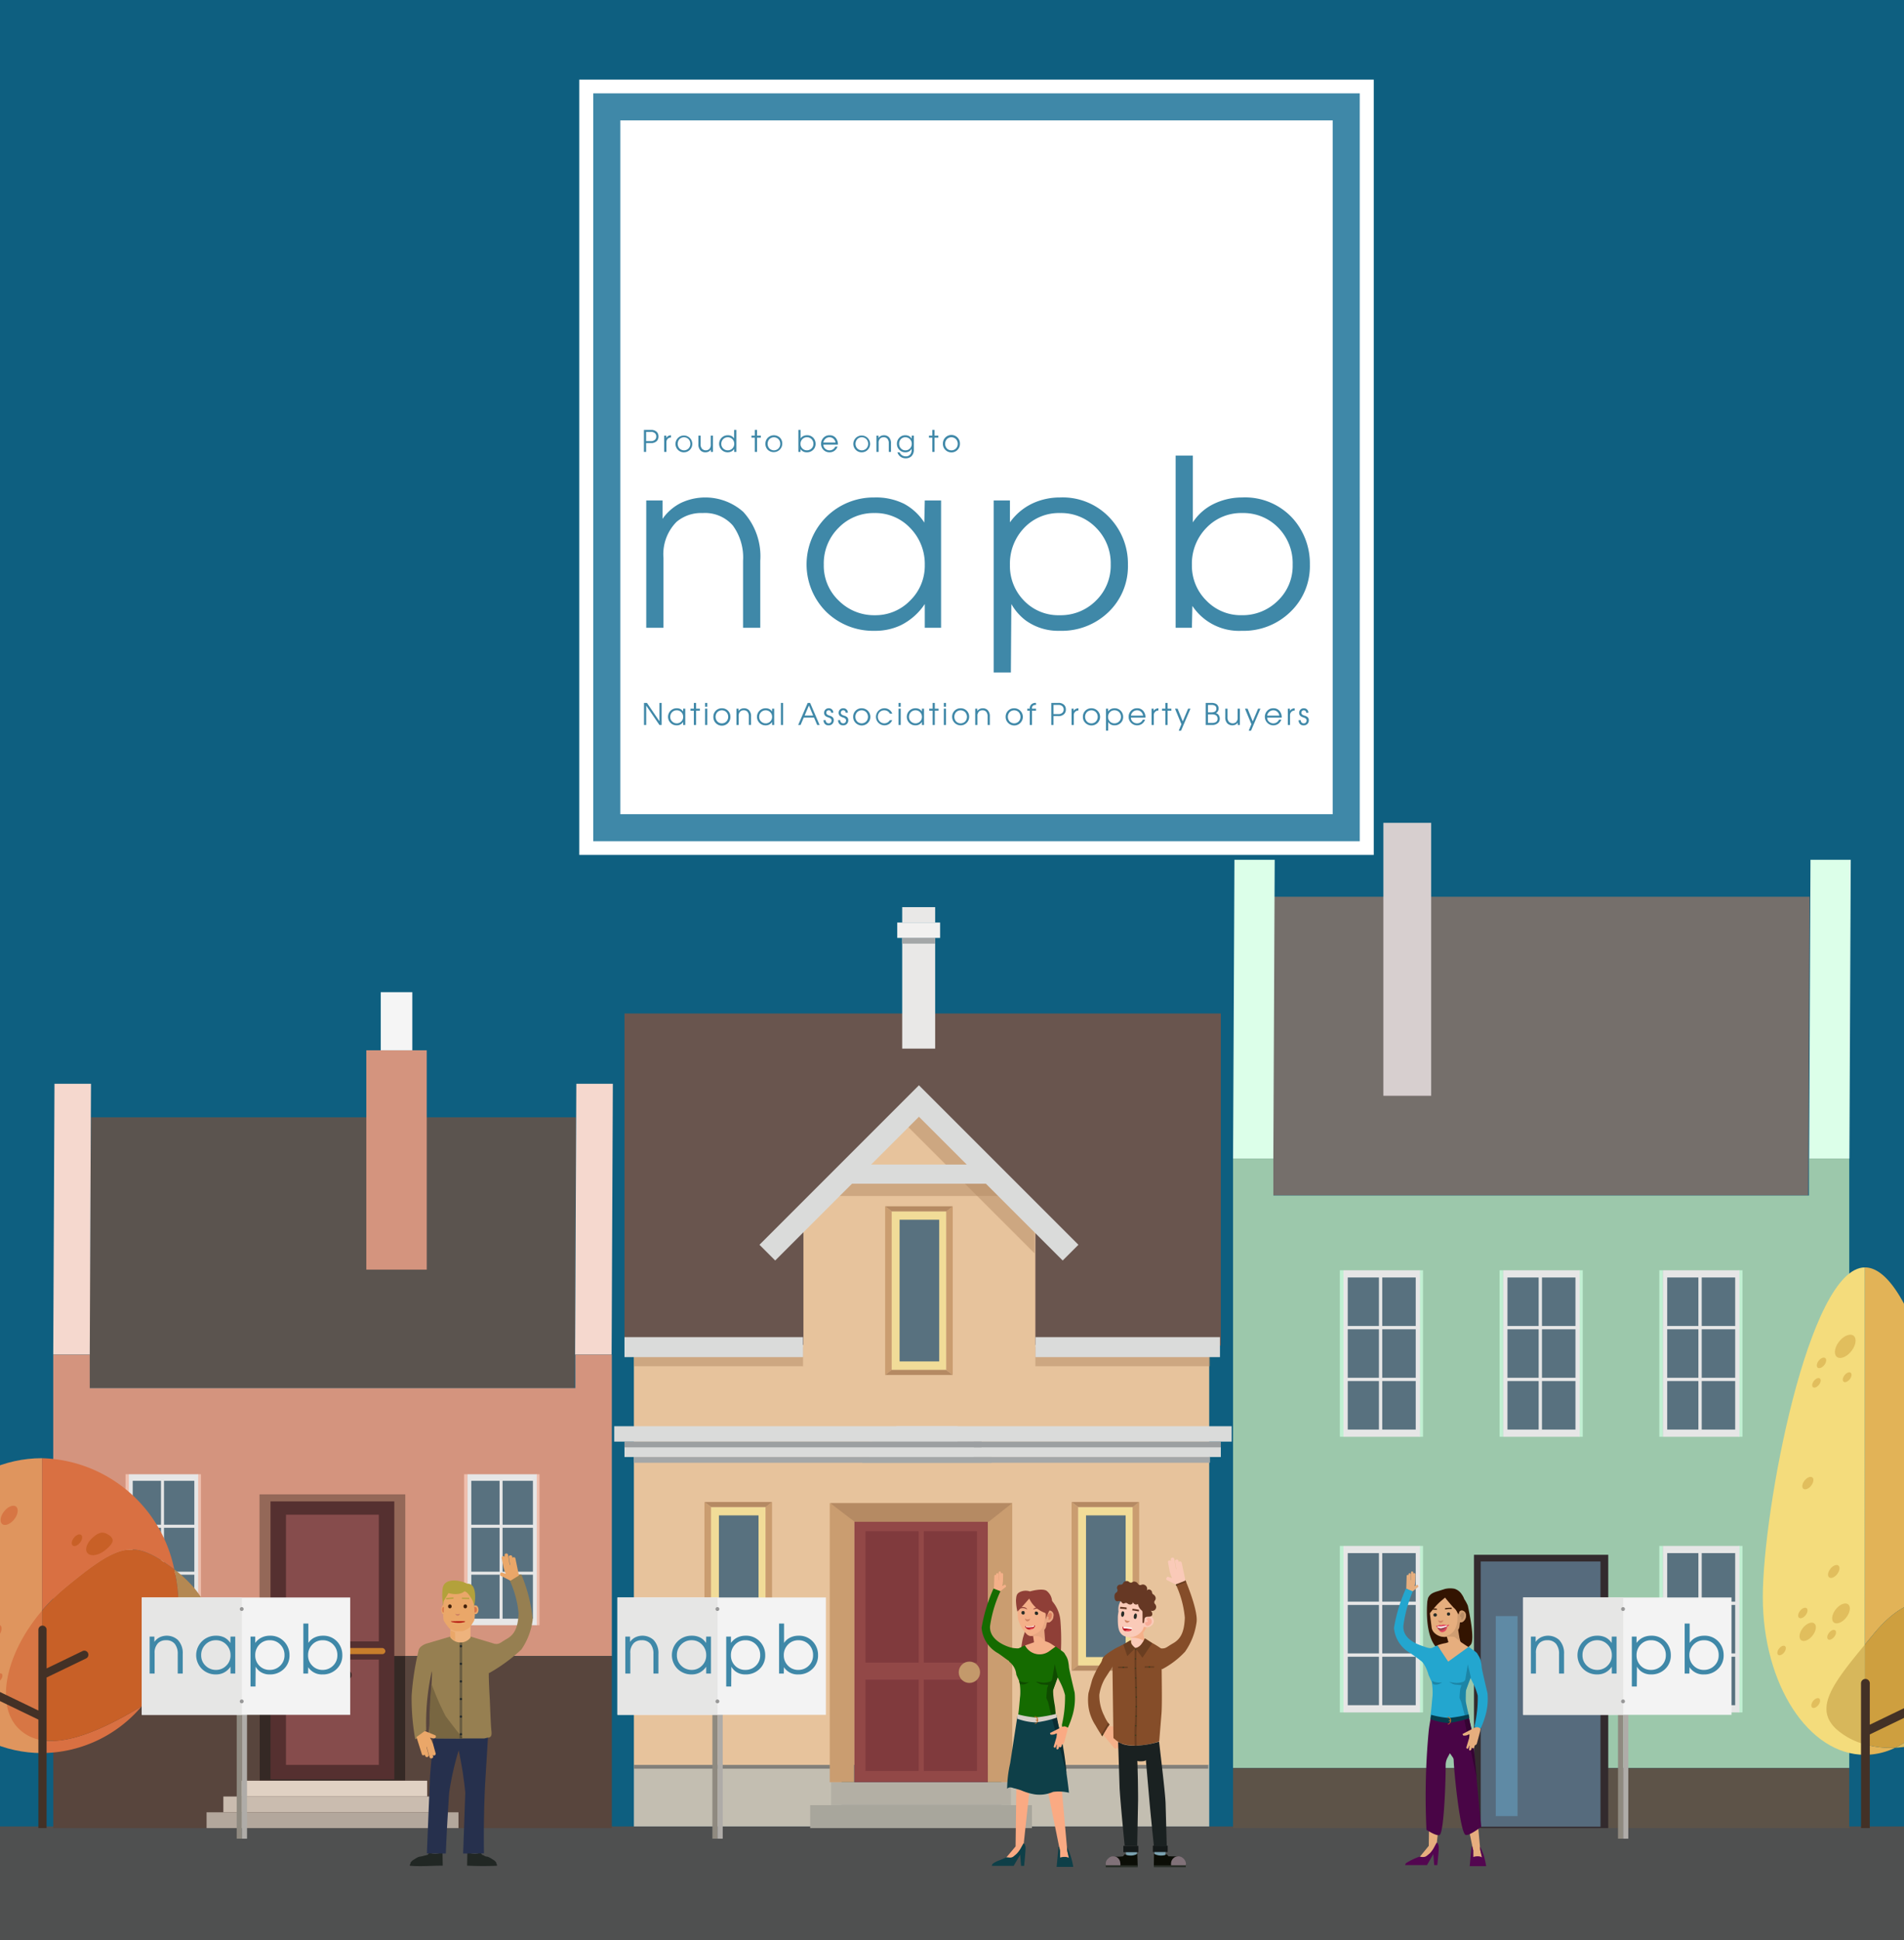 <?xml version="1.0" encoding="UTF-8"?>
<svg xmlns="http://www.w3.org/2000/svg" width="158" height="161" viewBox="0 0 158 161">
  <defs>
    <style>.cls-1{fill:#0e5f80;}.cls-2{fill:#4f5050;}.cls-3{fill:#fff;}.cls-4{fill:#3f88a8;}.cls-5{fill:#5b544f;}.cls-10,.cls-11,.cls-116,.cls-117,.cls-12,.cls-23,.cls-24,.cls-25,.cls-26,.cls-27,.cls-28,.cls-34,.cls-35,.cls-36,.cls-37,.cls-38,.cls-40,.cls-41,.cls-42,.cls-43,.cls-44,.cls-48,.cls-49,.cls-5,.cls-52,.cls-55,.cls-56,.cls-57,.cls-58,.cls-59,.cls-6,.cls-61,.cls-62,.cls-63,.cls-64,.cls-65,.cls-7,.cls-8,.cls-9{fill-rule:evenodd;}.cls-6{fill:#f5d8ce;}.cls-7{fill:#d4947e;}.cls-8{fill:#58453d;}.cls-9{fill:#f5f5f5;}.cls-10{fill:#efbead;}.cls-11{fill:#e6e6e6;}.cls-12,.cls-51{fill:#58717f;}.cls-13{fill:#946858;}.cls-14{fill:#352925;}.cls-15{fill:#553030;}.cls-16{fill:#864c4c;}.cls-17{fill:#c87e2c;}.cls-18{fill:#372321;}.cls-19{fill:#1a1515;}.cls-20{fill:#e0d1c3;}.cls-21{fill:#cabcaf;}.cls-22{fill:#b3a79c;}.cls-23{fill:#756f6b;}.cls-24{fill:#dcffe9;}.cls-25{fill:#9cc8ab;}.cls-26{fill:#d7cfcf;}.cls-27{fill:#5d5348;}.cls-28{fill:#c0f0d2;}.cls-29{fill:#332b2e;}.cls-30{fill:#566b7d;}.cls-31{fill:#5f8aa5;}.cls-32{fill:#dad8d9;}.cls-33{fill:#69554e;}.cls-34{fill:#c3beb1;}.cls-35{fill:#e9e8e7;}.cls-36{fill:#f2f1f0;}.cls-37{fill:#a4a7a8;}.cls-38{fill:#82807a;}.cls-39,.cls-40{fill:#e7c39c;}.cls-41,.cls-53{fill:#dadbda;}.cls-42{fill:#9c9fa1;}.cls-43{fill:#b3afa4;}.cls-44{fill:#a8a69c;}.cls-45{fill:#924847;}.cls-46{fill:#803a3d;}.cls-47{fill:#c3996b;}.cls-48{fill:#ca9d70;}.cls-49{fill:#b58a63;}.cls-50{fill:#f1dc98;}.cls-52,.cls-54{fill:#b48d66;opacity:0.5;}.cls-55{fill:#e2b357;}.cls-56{fill:#f4dc7c;}.cls-57{fill:#d7b75b;}.cls-58{fill:#e1be5d;}.cls-59{fill:#ce9f3f;}.cls-60{fill:#433126;}.cls-61{fill:#b48852;}.cls-62{fill:#df955e;}.cls-63{fill:#d97042;}.cls-64{fill:#c86027;}.cls-65{fill:#d77644;}.cls-66{fill:#8f8a80;}.cls-67{fill:#afaca8;}.cls-68{fill:#b49b6b;}.cls-69{fill:#f3f3f3;}.cls-70{fill:#e6e6e5;}.cls-71{fill:#989898;}.cls-72{fill:#535353;}.cls-73{fill:#212724;}.cls-74{fill:#26304d;}.cls-75{fill:#967f51;}.cls-76{fill:#eeb37d;}.cls-77{fill:#eaa769;}.cls-78,.cls-80{fill:#ad0505;}.cls-78{opacity:0.3;}.cls-79{fill:#b3a13b;}.cls-81{fill:#42210b;}.cls-82{fill:#d08564;}.cls-83{fill:#786641;}.cls-84,.cls-85{fill:#23292a;}.cls-84{opacity:0.4;}.cls-86{fill:#331401;}.cls-87{fill:#23a6cf;}.cls-88{fill:#e6ae7e;}.cls-89{fill:#490546;}.cls-90{fill:#1c85a6;}.cls-91{fill:#340432;}.cls-92{fill:#053d4e;}.cls-93{fill:#c46d22;}.cls-94{fill:#530650;}.cls-95{fill:#cf9d71;}.cls-96{fill:#b88b65;}.cls-97{fill:#e3475e;}.cls-98{fill:#fbfcfe;}.cls-99{fill:#a1464e;}.cls-100{fill:#272c26;}.cls-101{fill:#8f3f37;}.cls-102{fill:#156b00;}.cls-103{fill:#faaa83;}.cls-104{fill:#0f4b00;}.cls-105{fill:#0e3f48;}.cls-106{fill:#f4b089;}.cls-107{fill:#0a2c32;}.cls-108{fill:#d6cec7;}.cls-109{fill:#e8a782;}.cls-110{fill:#db8061;}.cls-111{fill:#bd1b25;}.cls-112{fill:#f55761;}.cls-113{fill:#854d29;}.cls-114{fill:#6a3e21;}.cls-115{fill:#363e1d;}.cls-116,.cls-125{fill:#facab8;}.cls-117{fill:#f8ae99;}.cls-118{fill:#663824;}.cls-119{fill:#7ba2b0;}.cls-120{fill:#1a2121;}.cls-121{fill:#0b0d06;}.cls-122{fill:#807178;}.cls-123{fill:#282e27;}.cls-124{fill:#141919;}</style>
  </defs>
  <g id="back">
    <rect class="cls-1" x="-4.75" y="-4.84" width="167.5" height="170.68"></rect>
    <rect class="cls-2" x="-1.5" y="151.548" width="161" height="10.96"></rect>
  </g>
  <g id="house2">
    <rect class="cls-3" x="48.069" y="6.608" width="65.929" height="64.328"></rect>
    <path class="cls-4" d="M103.079,41.276a5.368,5.368,0,0,0-2.307.512,4.325,4.325,0,0,0-1.786,1.554V37.801H97.557V52.09h1.351l.039-1.815a4.647,4.647,0,0,0,4.093,2.066,5.555,5.555,0,0,0,4.045-1.574,5.242,5.242,0,0,0,1.612-3.91,5.611,5.611,0,0,0-1.352-3.765A5.339,5.339,0,0,0,103.079,41.276Zm2.954,8.573a4.142,4.142,0,0,1-2.993,1.197,3.959,3.959,0,0,1-2.935-1.216,4.057,4.057,0,0,1-1.197-2.955,4.24,4.24,0,0,1,1.197-3.07,3.973,3.973,0,0,1,2.974-1.236,4.03,4.03,0,0,1,2.993,1.216,4.199,4.199,0,0,1,1.197,3.07A3.996,3.996,0,0,1,106.033,49.85Zm-34.528,8.92A.683.683,0,0,0,71,58.973a.691.691,0,0,0-.201.505.68.68,0,0,0,.205.504.713.713,0,1,0,.501-1.213Zm.374,1.095a.53.53,0,0,1-.75-.001.577.577,0,0,1,0-.773.528.528,0,0,1,.75.002.575.575,0,0,1,0,.773ZM49.231,69.803h63.606V7.742H49.231ZM51.478,9.988H110.59v57.568H51.478ZM70.041,59.379a.653.653,0,0,1-.18-.079.194.194,0,0,1-.085-.166.191.191,0,0,1,.203-.2.186.186,0,0,1,.14.056.203.203,0,0,1,.055.146h.183a.357.357,0,0,0-.105-.263.363.363,0,0,0-.268-.105.379.379,0,0,0-.284.109.373.373,0,0,0-.106.272.326.326,0,0,0,.123.269.808.808,0,0,0,.23.109.692.692,0,0,1,.18.084.204.204,0,0,1,.082.173.238.238,0,0,1-.063.167.226.226,0,0,1-.174.068.234.234,0,0,1-.185-.079.237.237,0,0,1-.059-.185h-.183a.444.444,0,0,0,.102.299.386.386,0,0,0,.311.131.421.421,0,0,0,.319-.121.429.429,0,0,0,.116-.309.321.321,0,0,0-.116-.264A.725.725,0,0,0,70.041,59.379Zm-1.206,0a.654.654,0,0,1-.18-.079.194.194,0,0,1-.085-.166.191.191,0,0,1,.203-.2.185.185,0,0,1,.14.056.203.203,0,0,1,.055.146h.183a.357.357,0,0,0-.105-.263.363.363,0,0,0-.268-.105.38.38,0,0,0-.284.109.373.373,0,0,0-.106.272.326.326,0,0,0,.123.269.811.811,0,0,0,.23.109.698.698,0,0,1,.18.084.205.205,0,0,1,.082.173.238.238,0,0,1-.063.167.226.226,0,0,1-.174.068.234.234,0,0,1-.185-.079.237.237,0,0,1-.059-.185h-.183a.444.444,0,0,0,.102.299.386.386,0,0,0,.311.131.421.421,0,0,0,.319-.121.429.429,0,0,0,.116-.309.321.321,0,0,0-.116-.264A.727.727,0,0,0,68.835,59.379Zm4.55-.444a.506.506,0,0,1,.267.073.492.492,0,0,1,.188.203h.205a.691.691,0,0,0-.256-.324.702.702,0,0,0-.404-.119.708.708,0,1,0,.435,1.277.772.772,0,0,0,.222-.289H73.84a.499.499,0,0,1-.193.194.526.526,0,0,1-.262.068.518.518,0,0,1-.38-.158.558.558,0,0,1-.007-.772A.521.521,0,0,1,73.385,58.935Zm1.176-.299h.183v-.311h-.183Zm1.939.4a.581.581,0,0,0-.214-.199.662.662,0,0,0-.317-.068.71.71,0,0,0-.51,1.214.711.711,0,0,0,.515.202.623.623,0,0,0,.276-.06.653.653,0,0,0,.255-.224v.252h.173V58.801h-.173Zm-.151.828a.511.511,0,0,1-.375.156.53.53,0,0,1-.382-.155.509.509,0,0,1-.16-.382.531.531,0,0,1,.157-.391.517.517,0,0,1,.38-.157.507.507,0,0,1,.383.16.546.546,0,0,1,.153.39A.514.514,0,0,1,76.349,59.864Zm11.63-18.587a5.408,5.408,0,0,0-1.95.347,4.82,4.82,0,0,0-2.221,1.719V41.527H82.457v14.27h1.429l.039-5.677a4.5,4.5,0,0,0,1.178,1.351,4.593,4.593,0,0,0,2.838.869,5.57,5.57,0,0,0,4.055-1.564,5.251,5.251,0,0,0,1.603-3.92A5.527,5.527,0,0,0,92.17,43.053,5.34,5.34,0,0,0,87.979,41.276Zm2.964,8.564A4.117,4.117,0,0,1,87.94,51.047,3.949,3.949,0,0,1,84.976,49.84a4.1,4.1,0,0,1-1.168-2.965,4.276,4.276,0,0,1,1.178-3.07A3.955,3.955,0,0,1,87.979,42.57a4.021,4.021,0,0,1,2.983,1.226A4.165,4.165,0,0,1,92.17,46.837,4.045,4.045,0,0,1,90.943,49.84ZM74.561,60.153h.183V58.801h-.183ZM100.9,59.172a.514.514,0,0,0,.146-.131.394.394,0,0,0,.074-.235.42.42,0,0,0-.232-.415.862.862,0,0,0-.374-.067h-.457v1.828h.502a.675.675,0,0,0,.556-.205.479.479,0,0,0,.104-.311.525.525,0,0,0-.074-.279A.411.411,0,0,0,100.9,59.172Zm-.659-.682h.274a.524.524,0,0,1,.324.078.274.274,0,0,1,.099.231.269.269,0,0,1-.156.262.62.62,0,0,1-.267.047h-.274Zm.622,1.442a.713.713,0,0,1-.303.054h-.319v-.714h.319a.673.673,0,0,1,.308.059.314.314,0,0,1,.168.306A.3.3,0,0,1,100.863,59.933ZM61.734,58.769a.553.553,0,0,0-.252.058.523.523,0,0,0-.195.169v-.195h-.173v1.351h.183v-.741a.488.488,0,0,1,.138-.383.403.403,0,0,1,.277-.094.391.391,0,0,1,.321.132.573.573,0,0,1,.109.374v.711h.183v-.711a.698.698,0,0,0-.18-.519A.561.561,0,0,0,61.734,58.769Zm5.291-.445-.788,1.828h.198l.264-.613h.85l.264.613H68.01l-.783-1.828Zm-.254,1.05.356-.837.35.837Zm-6.867-.605a.683.683,0,0,0-.505.203.691.691,0,0,0-.201.505.707.707,0,1,0,1.413,0,.692.692,0,0,0-.706-.709Zm.375,1.095a.501.501,0,0,1-.375.155.495.495,0,0,1-.375-.156.577.577,0,0,1,0-.773.528.528,0,0,1,.75.002.575.575,0,0,1,0,.773ZM61.661,52.09h1.429v-5.561a5.45,5.45,0,0,0-1.41-4.055A4.743,4.743,0,0,0,56.505,41.73a4.106,4.106,0,0,0-1.526,1.323V41.527H53.628V52.09h1.429v-5.793a3.814,3.814,0,0,1,1.082-2.993,3.147,3.147,0,0,1,2.163-.734,3.063,3.063,0,0,1,2.51,1.033,4.492,4.492,0,0,1,.85,2.925Zm3.141,8.063h.183v-1.828h-.183Zm-.075-23.834a.729.729,0,0,0-1.009.001.691.691,0,0,0-.201.505.68.68,0,0,0,.205.504.713.713,0,0,0,1.005-1.01Zm-.129.893a.53.53,0,0,1-.75-.001.577.577,0,0,1,0-.773.528.528,0,0,1,.75.002.54.54,0,0,1,.149.386A.534.534,0,0,1,64.597,37.212Zm-.531,21.825a.582.582,0,0,0-.214-.199.664.664,0,0,0-.317-.068.71.71,0,0,0-.51,1.214.711.711,0,0,0,.515.202.622.622,0,0,0,.276-.06.653.653,0,0,0,.255-.224v.252h.173V58.801h-.173Zm-.151.828a.511.511,0,0,1-.375.156.53.53,0,0,1-.382-.155.509.509,0,0,1-.16-.382.531.531,0,0,1,.157-.391.517.517,0,0,1,.38-.157.507.507,0,0,1,.383.16.546.546,0,0,1,.153.39A.514.514,0,0,1,63.915,59.864Zm14.406-1.228h.183v-.311h-.183Zm5.837.133a.683.683,0,0,0-.505.203.691.691,0,0,0-.201.505.68.68,0,0,0,.205.504.713.713,0,1,0,.501-1.213Zm.375,1.095a.53.53,0,0,1-.75-.001.577.577,0,0,1,0-.773.528.528,0,0,1,.75.002.575.575,0,0,1,0,.773ZM85.583,58.448a.432.432,0,0,0-.129.327v.027h-.209v.166h.209v1.186h.183V58.967h.336v-.166h-.336v-.027a.25.25,0,0,1,.183-.269.41.41,0,0,1,.116-.015h.037v-.166h-.037A.488.488,0,0,0,85.583,58.448Zm21.458.549v-.195h-.173v1.351h.183v-.8a.385.385,0,0,1,.126-.304.374.374,0,0,1,.257-.094v-.183a.464.464,0,0,0-.231.058A.415.415,0,0,0,107.041,58.997Zm-.835.027a.626.626,0,0,0-.539-.255.665.665,0,0,0-.526.23.707.707,0,0,0-.178.479.706.706,0,0,0,1.109.581.723.723,0,0,0,.257-.346h-.19a.524.524,0,0,1-.19.224.499.499,0,0,1-.281.083.517.517,0,0,1-.363-.138.442.442,0,0,1-.151-.338h1.208A.854.854,0,0,0,106.206,59.024Zm-1.052.353a.524.524,0,0,1,.177-.32.5.5,0,0,1,.337-.122.475.475,0,0,1,.321.12.541.541,0,0,1,.175.323Zm-16.058-.381v-.195h-.173v1.351h.183v-.8a.385.385,0,0,1,.126-.304.375.375,0,0,1,.257-.094v-.183a.464.464,0,0,0-.231.058A.414.414,0,0,0,89.095,58.997Zm1.472-.227a.683.683,0,0,0-.505.203.69.69,0,0,0-.201.505.68.68,0,0,0,.205.504.713.713,0,1,0,.501-1.213Zm.375,1.095a.501.501,0,0,1-.375.155.496.496,0,0,1-.375-.156.577.577,0,0,1,0-.773.528.528,0,0,1,.75.002.575.575,0,0,1,0,.773Zm-3.124-1.54H87.24v1.828h.183v-.734h.395a.652.652,0,0,0,.489-.17.518.518,0,0,0,.141-.376.539.539,0,0,0-.114-.353A.628.628,0,0,0,87.818,58.325Zm.346.81a.458.458,0,0,1-.343.119h-.398V58.49h.398a.463.463,0,0,1,.345.118.362.362,0,0,1,.099.264A.353.353,0,0,1,88.165,59.135Zm4.32-.365a.692.692,0,0,0-.249.045.615.615,0,0,0-.284.22v-.233H91.778v1.826h.183l.005-.726a.577.577,0,0,0,.151.173.587.587,0,0,0,.363.111.714.714,0,0,0,.519-.2.672.672,0,0,0,.204-.502.708.708,0,0,0-.183-.486A.683.683,0,0,0,92.484,58.769Zm.379,1.095a.527.527,0,0,1-.384.155.507.507,0,0,1-.38-.155.525.525,0,0,1-.149-.379.547.547,0,0,1,.151-.393.506.506,0,0,1,.383-.158.514.514,0,0,1,.382.157.533.533,0,0,1,.154.389A.515.515,0,0,1,92.863,59.865ZM76.703,43.362a4.583,4.583,0,0,0-1.67-1.554,5.228,5.228,0,0,0-2.481-.531,5.556,5.556,0,0,0-3.987,9.49A5.571,5.571,0,0,0,72.59,52.341a4.936,4.936,0,0,0,2.163-.464A5.12,5.12,0,0,0,76.741,50.12V52.09h1.352V41.527H76.741Zm-1.178,6.469A3.998,3.998,0,0,1,72.59,51.047,4.135,4.135,0,0,1,69.606,49.84a3.989,3.989,0,0,1-1.246-2.984,4.154,4.154,0,0,1,1.226-3.06A4.04,4.04,0,0,1,72.551,42.57a3.967,3.967,0,0,1,2.993,1.255,4.258,4.258,0,0,1,1.197,3.051A4.022,4.022,0,0,1,75.525,49.831Zm2.796,10.322h.183V58.801h-.183ZM58.508,58.636h.183v-.311H58.508Zm44.196.907a.488.488,0,0,1-.138.383.449.449,0,0,1-.57-.018.53.53,0,0,1-.136-.395v-.712h-.183v.712a.697.697,0,0,0,.178.518.616.616,0,0,0,.666.096.511.511,0,0,0,.194-.17v.195h.173V58.801h-.183ZM77.575,58.325h-.183v.477H77.11v.166h.281v1.186h.183V58.967h.314v-.166h-.314Zm3.972.445a.553.553,0,0,0-.252.058.523.523,0,0,0-.195.169v-.195H80.927v1.351H81.11v-.741a.488.488,0,0,1,.138-.383.402.402,0,0,1,.277-.094.391.391,0,0,1,.321.132.574.574,0,0,1,.109.374v.711h.183v-.711a.698.698,0,0,0-.18-.519A.561.561,0,0,0,81.547,58.769Zm-1.83,0a.682.682,0,0,0-.505.203.691.691,0,0,0-.201.505.706.706,0,1,0,1.413,0,.692.692,0,0,0-.706-.709Zm.375,1.095a.531.531,0,0,1-.75-.001.578.578,0,0,1,0-.773.528.528,0,0,1,.75.002.575.575,0,0,1,0,.773Zm28.163-.485a.652.652,0,0,1-.18-.079.194.194,0,0,1-.084-.166.198.198,0,0,1,.055-.143.196.196,0,0,1,.148-.056.185.185,0,0,1,.14.056.203.203,0,0,1,.055.146h.183a.357.357,0,0,0-.105-.263.363.363,0,0,0-.268-.105.379.379,0,0,0-.284.109.373.373,0,0,0-.106.272.325.325,0,0,0,.123.269.81.81,0,0,0,.23.109.695.695,0,0,1,.181.084.205.205,0,0,1,.082.173.238.238,0,0,1-.063.167.226.226,0,0,1-.174.068.234.234,0,0,1-.185-.079.236.236,0,0,1-.059-.185h-.183a.445.445,0,0,0,.102.299.386.386,0,0,0,.311.131.421.421,0,0,0,.319-.121.429.429,0,0,0,.116-.309.321.321,0,0,0-.116-.264A.727.727,0,0,0,108.254,59.379ZM79.658,36.825a.707.707,0,1,0-1.413,0,.68.68,0,0,0,.205.504.705.705,0,0,0,1.208-.504Zm-.706.541a.496.496,0,0,1-.375-.156.578.578,0,0,1,0-.773.528.528,0,0,1,.75.002.539.539,0,0,1,.149.386.534.534,0,0,1-.149.387A.5.5,0,0,1,78.952,37.366ZM98.148,59.854l-.425-1.052h-.217l.531,1.29-.224.536h.195l.78-1.826h-.195ZM68.839,37.532a.676.676,0,0,0,.405-.126.721.721,0,0,0,.257-.346h-.19a.521.521,0,0,1-.19.224.5.5,0,0,1-.281.083.518.518,0,0,1-.363-.138.442.442,0,0,1-.151-.339h1.208a.852.852,0,0,0-.155-.519.626.626,0,0,0-.538-.255.665.665,0,0,0-.527.23.709.709,0,0,0-.178.479.689.689,0,0,0,.704.707Zm-.338-1.128a.5.5,0,0,1,.338-.122.474.474,0,0,1,.321.12.541.541,0,0,1,.176.323h-1.01A.527.527,0,0,1,68.502,36.404Zm-2.068.863a.594.594,0,0,0,.524.264.709.709,0,0,0,.517-.202.669.669,0,0,0,.206-.5.718.718,0,0,0-.173-.482.683.683,0,0,0-.546-.232.692.692,0,0,0-.295.065.554.554,0,0,0-.229.199v-.709h-.183V37.5h.173Zm.148-.828a.508.508,0,0,1,.381-.158.515.515,0,0,1,.383.155.538.538,0,0,1,.153.393.513.513,0,0,1-.158.383.53.53,0,0,1-.383.153.507.507,0,0,1-.376-.156.519.519,0,0,1-.153-.378A.542.542,0,0,1,66.582,36.44Zm-6.186,1.092a.642.642,0,0,0,.302-.073.657.657,0,0,0,.232-.206V37.5h.173v-1.828H60.92l-.005.711a.57.57,0,0,0-.211-.2.652.652,0,0,0-.313-.067.709.709,0,0,0-.507,1.212A.705.705,0,0,0,60.396,37.532Zm-.384-1.093a.545.545,0,0,1,.766,0,.542.542,0,0,1,.152.394.527.527,0,0,1-.534.534.527.527,0,0,1-.38-.153.511.511,0,0,1-.159-.383A.534.534,0,0,1,60.012,36.439ZM94.9,59.024a.626.626,0,0,0-.539-.255.665.665,0,0,0-.526.23.708.708,0,0,0-.178.479.706.706,0,0,0,1.109.581.722.722,0,0,0,.257-.346h-.19a.522.522,0,0,1-.19.224.5.5,0,0,1-.281.083.517.517,0,0,1-.363-.138.441.441,0,0,1-.151-.338h1.208A.854.854,0,0,0,94.9,59.024Zm-1.052.353a.524.524,0,0,1,.176-.32.5.5,0,0,1,.337-.122.474.474,0,0,1,.321.12.541.541,0,0,1,.175.323ZM72.91,36.759a.488.488,0,0,1,.138-.383.402.402,0,0,1,.277-.094.391.391,0,0,1,.321.132.574.574,0,0,1,.109.374V37.5h.183v-.711a.698.698,0,0,0-.18-.519.56.56,0,0,0-.41-.153.55.55,0,0,0-.252.058.522.522,0,0,0-.195.169v-.195h-.173V37.5H72.91ZM62.639,37.5h.183V36.314h.314v-.166h-.314v-.477h-.183v.477h-.281v.166h.281Zm8.878.032a.697.697,0,1,0-.501-.203A.684.684,0,0,0,71.517,37.532Zm-.375-1.095a.528.528,0,0,1,.75.002.539.539,0,0,1,.149.386.534.534,0,0,1-.149.387.53.53,0,0,1-.75-.001.577.577,0,0,1,0-.773Zm3.992,1.095a.595.595,0,0,0,.312-.08.528.528,0,0,0,.204-.219v.074a.704.704,0,0,1-.072.336.44.44,0,0,1-.424.22.532.532,0,0,1-.289-.082.522.522,0,0,1-.21-.249h-.182a.681.681,0,0,0,.25.361.705.705,0,0,0,.433.135.665.665,0,0,0,.472-.166.72.72,0,0,0,.205-.556V36.148h-.173l-.005.262a.532.532,0,0,0-.211-.219.647.647,0,0,0-.32-.075.658.658,0,0,0-.495.206.7.7,0,0,0-.199.505.684.684,0,0,0,.201.497A.674.674,0,0,0,75.133,37.532Zm-.375-1.096a.487.487,0,0,1,.367-.154.518.518,0,0,1,.38.154.529.529,0,0,1,.154.389.538.538,0,0,1-.149.385.496.496,0,0,1-.375.157.489.489,0,0,1-.375-.161.552.552,0,0,1-.149-.388A.534.534,0,0,1,74.759,36.436ZM58.508,60.153h.183V58.801H58.508Zm38.383-1.828h-.183v.477h-.281v.166h.281v1.186h.183V58.967h.314v-.166h-.314ZM77.368,37.5h.183V36.314h.314v-.166h-.314v-.477h-.183v.477h-.281v.166h.281Zm18.367,21.497v-.195h-.173v1.351h.183v-.8a.385.385,0,0,1,.126-.304.374.374,0,0,1,.257-.094v-.183a.463.463,0,0,0-.231.058A.414.414,0,0,0,95.735,58.997Zm8.22.857-.425-1.052h-.217l.531,1.29-.224.536h.195l.78-1.826h-.195ZM58.544,37.532a.566.566,0,0,0,.254-.057.513.513,0,0,0,.194-.171V37.5h.173V36.148h-.183V36.89a.488.488,0,0,1-.138.383.449.449,0,0,1-.57-.018.53.53,0,0,1-.136-.395v-.712h-.183v.712a.698.698,0,0,0,.178.518A.561.561,0,0,0,58.544,37.532ZM56.687,59.036a.581.581,0,0,0-.214-.199.662.662,0,0,0-.317-.068.71.71,0,0,0-.51,1.214.711.711,0,0,0,.515.202.623.623,0,0,0,.277-.06.655.655,0,0,0,.255-.224v.252h.173V58.801h-.173Zm-.151.828a.511.511,0,0,1-.375.156.53.53,0,0,1-.382-.155.509.509,0,0,1-.16-.382.531.531,0,0,1,.157-.391.517.517,0,0,1,.38-.157.508.508,0,0,1,.383.16.546.546,0,0,1,.153.39A.515.515,0,0,1,56.536,59.864Zm1.225-1.539h-.183v.477H57.297v.166h.281v1.186h.183V58.967h.314v-.166h-.314Zm-2.461-21.625a.385.385,0,0,1,.126-.304.374.374,0,0,1,.257-.094v-.183a.465.465,0,0,0-.231.058.416.416,0,0,0-.162.167v-.195h-.173V37.5h.183Zm-.58,23.142-1.032-1.517h-.247v1.828h.183V58.547l1.096,1.605h.183v-1.828h-.183Zm-1.103-23.076h.395a.652.652,0,0,0,.489-.17.519.519,0,0,0,.141-.376.539.539,0,0,0-.114-.353.627.627,0,0,0-.516-.195h-.578V37.5h.183Zm0-.929h.398a.463.463,0,0,1,.345.118.362.362,0,0,1,.099.265.353.353,0,0,1-.101.262.458.458,0,0,1-.343.119h-.398Zm3.144,1.695a.697.697,0,1,0-.501-.203A.684.684,0,0,0,56.763,37.532Zm-.375-1.095a.528.528,0,0,1,.75.002.539.539,0,0,1,.149.386.533.533,0,0,1-.149.387.53.53,0,0,1-.75-.001.577.577,0,0,1,0-.773Z"></path>
    <polygon class="cls-5" points="7.397 115.178 47.69 115.178 47.792 92.706 7.551 92.706 7.397 115.178 7.397 115.178"></polygon>
    <polygon class="cls-6" points="4.418 112.398 7.448 112.398 7.551 89.926 4.521 89.926 4.418 112.398 4.418 112.398"></polygon>
    <polygon class="cls-6" points="47.723 112.398 50.754 112.398 50.856 89.926 47.825 89.926 47.723 112.398 47.723 112.398"></polygon>
    <polygon class="cls-7" points="4.418 137.404 4.418 112.398 7.448 112.398 7.448 115.178 47.741 115.178 47.741 112.398 50.772 112.398 50.772 137.404 4.418 137.404 4.418 137.404"></polygon>
    <polygon class="cls-8" points="4.418 151.686 4.418 137.404 50.772 137.404 50.772 151.686 4.418 151.686 4.418 151.686"></polygon>
    <polygon class="cls-7" points="30.398 87.147 35.413 87.147 35.413 105.346 30.398 105.346 30.398 87.147 30.398 87.147"></polygon>
    <polygon class="cls-9" points="31.595 82.326 34.216 82.326 34.216 87.147 31.595 87.147 31.595 82.326 31.595 82.326"></polygon>
    <polygon class="cls-10" points="44.771 122.325 44.501 122.325 44.501 134.85 44.771 134.85 44.771 122.325 44.771 122.325"></polygon>
    <polygon class="cls-10" points="38.785 122.325 38.515 122.325 38.515 134.85 38.785 134.85 38.785 122.325 38.785 122.325"></polygon>
    <polygon class="cls-11" points="44.544 122.325 38.785 122.325 38.785 134.85 44.544 134.85 44.544 122.325 44.544 122.325"></polygon>
    <path class="cls-12" d="M44.224,122.868H41.706v3.647h2.518v-3.647Zm-2.767,0H39.11v3.647h2.346v-3.647ZM39.11,130.411h2.346v-3.646H39.11v3.646Zm0,3.896h2.346V130.66H39.11v3.647Zm2.596,0h2.518V130.66H41.706v3.647Zm2.518-3.896v-3.646H41.706v3.646Z"></path>
    <polygon class="cls-10" points="16.675 122.325 16.405 122.325 16.405 134.85 16.675 134.85 16.675 122.325 16.675 122.325"></polygon>
    <polygon class="cls-10" points="10.688 122.325 10.418 122.325 10.418 134.85 10.688 134.85 10.688 122.325 10.688 122.325"></polygon>
    <polygon class="cls-11" points="16.447 122.325 10.688 122.325 10.688 134.85 16.447 134.85 16.447 122.325 16.447 122.325"></polygon>
    <path class="cls-12" d="M16.127,122.868H13.609v3.647h2.518v-3.647Zm-2.768,0H11.013v3.647h2.346v-3.647Zm-2.346,7.543h2.346v-3.646H11.013v3.646Zm0,3.896h2.346V130.66H11.013v3.647Zm2.596,0h2.518V130.66H13.609v3.647Zm2.518-3.896v-3.646H13.609v3.646Z"></path>
    <rect class="cls-13" x="21.535" y="123.994" width="12.098" height="23.759" transform="translate(55.168 271.747) rotate(180)"></rect>
    <rect class="cls-14" x="21.535" y="137.404" width="12.098" height="10.349"></rect>
    <g id="Symbol_9_0_Layer2_0_MEMBER_8_MEMBER_12_MEMBER_0_FILL" data-name="Symbol 9 0 Layer2 0 MEMBER 8 MEMBER 12 MEMBER 0 FILL">
      <path class="cls-15" d="M32.721,124.579H22.447v23.055H32.721Z"></path>
    </g>
    <g id="Symbol_9_0_Layer2_0_MEMBER_8_MEMBER_12_MEMBER_1_MEMBER_1_FILL" data-name="Symbol 9 0 Layer2 0 MEMBER 8 MEMBER 12 MEMBER 1 MEMBER 1 FILL">
      <path class="cls-16" d="M23.732,125.678V136.195H31.435V125.678Z"></path>
    </g>
    <g id="Symbol_9_0_Layer2_0_MEMBER_8_MEMBER_12_MEMBER_1_MEMBER_1_FILL-2" data-name="Symbol 9 0 Layer2 0 MEMBER 8 MEMBER 12 MEMBER 1 MEMBER 1 FILL">
      <path class="cls-16" d="M23.732,137.702v8.741H31.435v-8.741Z"></path>
    </g>
    <rect class="cls-17" x="28.191" y="136.743" width="3.788" height="0.508" rx="0.254"></rect>
    <rect class="cls-18" x="25.993" y="138.649" width="3.182" height="0.647" rx="0.27"></rect>
    <rect class="cls-19" x="26.299" y="138.825" width="2.57" height="0.295"></rect>
    <rect class="cls-20" x="19.741" y="147.753" width="15.707" height="1.311"></rect>
    <rect class="cls-21" x="18.535" y="149.064" width="18.121" height="1.311"></rect>
    <rect class="cls-22" x="17.142" y="150.375" width="20.905" height="1.311"></rect>
    <polygon class="cls-23" points="105.609 99.196 150.057 99.196 150.17 74.406 105.609 74.406 105.609 99.196 105.609 99.196"></polygon>
    <polygon class="cls-24" points="102.323 96.13 105.666 96.13 105.779 71.34 102.437 71.34 102.323 96.13 102.323 96.13"></polygon>
    <polygon class="cls-24" points="150.126 96.13 153.469 96.13 153.582 71.34 150.239 71.34 150.126 96.13 150.126 96.13"></polygon>
    <polygon class="cls-25" points="102.323 146.703 102.323 96.13 105.666 96.13 105.666 99.196 150.114 99.196 150.114 96.13 153.457 96.13 153.457 146.703 102.323 146.703 102.323 146.703"></polygon>
    <polygon class="cls-26" points="114.797 68.274 118.764 68.274 118.764 90.921 114.797 90.921 114.797 68.274 114.797 68.274"></polygon>
    <polygon class="cls-27" points="102.323 146.703 153.457 146.703 153.457 151.686 102.323 151.686 102.323 146.703 102.323 146.703"></polygon>
    <polygon class="cls-28" points="118.086 105.401 117.788 105.401 117.788 119.217 118.086 119.217 118.086 105.401 118.086 105.401"></polygon>
    <polygon class="cls-28" points="111.482 105.401 111.184 105.401 111.184 119.217 111.482 119.217 111.482 105.401 111.482 105.401"></polygon>
    <polygon class="cls-11" points="117.835 105.401 111.482 105.401 111.482 119.217 117.835 119.217 117.835 105.401 117.835 105.401"></polygon>
    <path class="cls-12" d="M117.481,106H114.704v4.023h2.777V106Zm-3.053,0H111.84v4.023h2.588V106Zm-2.588,8.32h2.588v-4.022H111.84V114.32Zm0,4.298h2.588v-4.023H111.84v4.023Zm2.864,0h2.777v-4.023H114.704v4.023Zm2.777-4.298v-4.022H114.704V114.32Z"></path>
    <polygon class="cls-28" points="131.341 105.401 131.043 105.401 131.043 119.217 131.341 119.217 131.341 105.401 131.341 105.401"></polygon>
    <polygon class="cls-28" points="124.737 105.401 124.439 105.401 124.439 119.217 124.737 119.217 124.737 105.401 124.737 105.401"></polygon>
    <polygon class="cls-11" points="131.09 105.401 124.737 105.401 124.737 119.217 131.09 119.217 131.09 105.401 131.09 105.401"></polygon>
    <path class="cls-12" d="M130.736,106h-2.777v4.023h2.777V106Zm-3.053,0h-2.588v4.023h2.588V106Zm-2.588,8.32h2.588v-4.022h-2.588V114.32Zm0,4.298h2.588v-4.023h-2.588v4.023Zm2.864,0h2.777v-4.023h-2.777v4.023Zm2.777-4.298v-4.022h-2.777V114.32Z"></path>
    <polygon class="cls-28" points="144.596 105.401 144.298 105.401 144.298 119.217 144.596 119.217 144.596 105.401 144.596 105.401"></polygon>
    <polygon class="cls-28" points="137.992 105.401 137.694 105.401 137.694 119.217 137.992 119.217 137.992 105.401 137.992 105.401"></polygon>
    <polygon class="cls-11" points="144.345 105.401 137.992 105.401 137.992 119.217 144.345 119.217 144.345 105.401 144.345 105.401"></polygon>
    <path class="cls-12" d="M143.991,106h-2.777v4.023h2.777V106Zm-3.053,0H138.35v4.023h2.588V106Zm-2.588,8.32h2.588v-4.022H138.35V114.32Zm0,4.298h2.588v-4.023H138.35v4.023Zm2.864,0h2.777v-4.023h-2.777v4.023Zm2.777-4.298v-4.022h-2.777V114.32Z"></path>
    <polygon class="cls-28" points="144.596 128.272 144.298 128.272 144.298 142.088 144.596 142.088 144.596 128.272 144.596 128.272"></polygon>
    <polygon class="cls-28" points="137.992 128.272 137.694 128.272 137.694 142.088 137.992 142.088 137.992 128.272 137.992 128.272"></polygon>
    <polygon class="cls-11" points="144.345 128.272 137.992 128.272 137.992 142.088 144.345 142.088 144.345 128.272 144.345 128.272"></polygon>
    <path class="cls-12" d="M143.991,128.871h-2.777v4.022h2.777v-4.022Zm-3.053,0H138.35v4.022h2.588v-4.022Zm-2.588,8.32h2.588v-4.022H138.35v4.022Zm0,4.298h2.588v-4.022H138.35v4.022Zm2.864,0h2.777v-4.022h-2.777v4.022Zm2.777-4.298v-4.022h-2.777v4.022Z"></path>
    <polygon class="cls-28" points="118.086 128.272 117.788 128.272 117.788 142.088 118.086 142.088 118.086 128.272 118.086 128.272"></polygon>
    <polygon class="cls-28" points="111.482 128.272 111.184 128.272 111.184 142.088 111.482 142.088 111.482 128.272 111.482 128.272"></polygon>
    <polygon class="cls-11" points="117.835 128.272 111.482 128.272 111.482 142.088 117.835 142.088 117.835 128.272 117.835 128.272"></polygon>
    <path class="cls-12" d="M117.481,128.871H114.704v4.022h2.777v-4.022Zm-3.053,0H111.84v4.022h2.588v-4.022Zm-2.588,8.32h2.588v-4.022H111.84v4.022Zm0,4.298h2.588v-4.022H111.84v4.022Zm2.864,0h2.777v-4.022H114.704v4.022Zm2.777-4.298v-4.022H114.704v4.022Z"></path>
    <rect class="cls-29" x="122.315" y="129.007" width="11.143" height="22.679"></rect>
    <g id="Symbol_9_0_Layer2_0_MEMBER_8_MEMBER_12_MEMBER_0_FILL-2" data-name="Symbol 9 0 Layer2 0 MEMBER 8 MEMBER 12 MEMBER 0 FILL">
      <path class="cls-30" d="M122.876,129.565h9.937V151.572h-9.937Z"></path>
    </g>
    <g id="Symbol_9_0_Layer2_0_MEMBER_8_MEMBER_12_MEMBER_1_MEMBER_1_FILL-3" data-name="Symbol 9 0 Layer2 0 MEMBER 8 MEMBER 12 MEMBER 1 MEMBER 1 FILL">
      <path class="cls-31" d="M125.933,134.094v16.594h-1.81V134.094Z"></path>
    </g>
    <circle class="cls-32" cx="131.699" cy="141.392" r="0.6"></circle>
    <rect class="cls-33" x="51.822" y="84.092" width="49.488" height="27.559"></rect>
    <polygon class="cls-34" points="69.842 146.439 52.602 146.439 52.602 151.548 69.842 151.548 69.842 146.439 69.842 146.439"></polygon>
    <polygon class="cls-35" points="74.867 77.823 74.867 87.009 77.603 87.009 77.603 77.823 74.867 77.823 74.867 77.823"></polygon>
    <polygon class="cls-35" points="77.603 76.547 77.603 75.27 74.867 75.27 74.867 76.547 77.603 76.547 77.603 76.547"></polygon>
    <polygon class="cls-36" points="78.013 77.823 78.013 76.547 74.456 76.547 74.456 77.823 78.013 77.823 78.013 77.823"></polygon>
    <polygon class="cls-37" points="77.603 78.299 77.603 77.823 74.945 77.823 74.867 77.823 74.867 78.299 77.603 78.299 77.603 78.299"></polygon>
    <polygon class="cls-38" points="69.762 146.756 69.762 146.439 52.602 146.439 52.602 146.756 69.762 146.756 69.762 146.756"></polygon>
    <polygon class="cls-34" points="100.345 146.439 83.105 146.439 83.105 151.548 100.345 151.548 100.345 146.439 100.345 146.439"></polygon>
    <polygon class="cls-38" points="100.264 146.756 100.264 146.439 83.105 146.439 83.105 146.756 100.264 146.756 100.264 146.756"></polygon>
    <rect class="cls-39" x="52.602" y="111.593" width="47.742" height="34.846"></rect>
    <polygon class="cls-40" points="85.919 117.489 66.671 117.489 66.671 100.514 76.255 91.312 85.919 100.304 85.919 117.489"></polygon>
    <polygon class="cls-41" points="101.31 119.618 72.08 119.618 72.08 120.895 101.31 120.895 101.31 119.618 101.31 119.618"></polygon>
    <polygon class="cls-41" points="102.21 118.34 74.386 118.34 74.386 119.618 102.21 119.618 102.21 118.34 102.21 118.34"></polygon>
    <polygon class="cls-37" points="100.41 121.371 100.41 120.895 72.385 120.895 71.551 120.895 71.551 121.371 100.41 121.371 100.41 121.371"></polygon>
    <polygon class="cls-42" points="101.31 119.618 72.385 119.618 72.385 120.093 101.31 120.093 101.31 119.618 101.31 119.618"></polygon>
    <polygon class="cls-41" points="51.822 119.618 80.808 119.618 80.808 120.895 51.822 120.895 51.822 119.618 51.822 119.618"></polygon>
    <polygon class="cls-41" points="50.969 118.34 79.456 118.34 79.456 119.618 50.969 119.618 50.969 118.34 50.969 118.34"></polygon>
    <polygon class="cls-37" points="52.602 121.371 52.602 120.895 81.432 120.895 82.29 120.895 82.29 121.371 52.602 121.371 52.602 121.371"></polygon>
    <polygon class="cls-42" points="51.822 119.618 81.456 119.618 81.456 120.093 51.822 120.093 51.822 119.618 51.822 119.618"></polygon>
    <polygon class="cls-43" points="83.897 147.876 68.97 147.876 68.97 149.781 83.897 149.781 83.897 147.876 83.897 147.876"></polygon>
    <polygon class="cls-44" points="67.231 149.781 67.231 151.686 85.636 151.686 85.636 149.781 67.231 149.781 67.231 149.781"></polygon>
    <rect class="cls-45" x="70.882" y="125.698" width="11.131" height="22.178"></rect>
    <rect class="cls-46" x="71.82" y="127.054" width="4.416" height="10.9"></rect>
    <rect class="cls-46" x="76.657" y="127.054" width="4.416" height="10.9"></rect>
    <rect class="cls-46" x="71.82" y="139.37" width="4.416" height="7.577"></rect>
    <rect class="cls-46" x="76.657" y="139.37" width="4.416" height="7.577"></rect>
    <circle class="cls-47" cx="80.443" cy="138.756" r="0.886"></circle>
    <polygon class="cls-48" points="70.882 147.876 68.855 147.876 68.855 124.716 70.882 125.698 70.882 147.876"></polygon>
    <polygon class="cls-48" points="84 147.876 81.973 147.876 81.973 125.698 84 124.716 84 147.876"></polygon>
    <polygon class="cls-49" points="82.044 126.27 70.924 126.27 68.887 124.716 84 124.716 82.044 126.27"></polygon>
    <rect class="cls-50" x="89.457" y="125.046" width="4.535" height="13.155"></rect>
    <rect class="cls-51" x="90.121" y="125.738" width="3.288" height="11.757"></rect>
    <polygon class="cls-48" points="94.532 138.621 93.992 138.201 93.992 125.046 94.532 124.625 94.532 138.621"></polygon>
    <polygon class="cls-48" points="88.921 138.621 89.46 138.201 89.46 125.046 88.921 124.625 88.921 138.621"></polygon>
    <polygon class="cls-49" points="88.921 124.625 89.472 125.046 90.994 125.046 92.48 125.046 94.003 125.046 94.532 124.625 88.921 124.625"></polygon>
    <polygon class="cls-49" points="94.532 138.621 93.981 138.201 92.458 138.201 90.972 138.201 89.45 138.201 88.921 138.621 94.532 138.621"></polygon>
    <rect class="cls-50" x="73.987" y="100.514" width="4.535" height="13.155"></rect>
    <rect class="cls-51" x="74.651" y="101.206" width="3.288" height="11.757"></rect>
    <polygon class="cls-48" points="79.062 114.09 78.523 113.669 78.523 100.514 79.062 100.094 79.062 114.09"></polygon>
    <polygon class="cls-48" points="73.451 114.09 73.991 113.669 73.991 100.514 73.451 100.094 73.451 114.09"></polygon>
    <polygon class="cls-49" points="73.451 100.094 74.002 100.514 75.525 100.514 77.011 100.514 78.533 100.514 79.062 100.094 73.451 100.094"></polygon>
    <polygon class="cls-49" points="79.062 114.09 78.511 113.669 76.989 113.669 75.503 113.669 73.98 113.669 73.451 114.09 79.062 114.09"></polygon>
    <polygon class="cls-52" points="75.084 93.228 85.849 103.993 85.849 101.206 76.105 91.462 75.084 93.228"></polygon>
    <path class="cls-52" d="M69.843,97.571c.207-.009,11.981,0,11.981,0l2.058,1.667H68.588Z"></path>
    <rect class="cls-50" x="58.993" y="125.046" width="4.535" height="13.155"></rect>
    <rect class="cls-51" x="59.657" y="125.738" width="3.288" height="11.757"></rect>
    <polygon class="cls-48" points="64.068 138.621 63.528 138.201 63.528 125.046 64.068 124.625 64.068 138.621"></polygon>
    <polygon class="cls-48" points="58.457 138.621 58.996 138.201 58.996 125.046 58.457 124.625 58.457 138.621"></polygon>
    <polygon class="cls-49" points="58.457 124.625 59.008 125.046 60.53 125.046 62.017 125.046 63.539 125.046 64.068 124.625 58.457 124.625"></polygon>
    <polygon class="cls-49" points="64.068 138.621 63.517 138.201 61.995 138.201 60.508 138.201 58.986 138.201 58.457 138.621 64.068 138.621"></polygon>
    <polygon class="cls-41" points="89.491 103.285 76.262 90.056 76.257 90.061 76.252 90.056 63.023 103.285 64.328 104.59 76.257 92.662 88.185 104.59 89.491 103.285"></polygon>
    <rect class="cls-53" x="70.565" y="96.629" width="11.726" height="1.589"></rect>
    <rect class="cls-54" x="52.602" y="111.777" width="14.037" height="1.584"></rect>
    <rect class="cls-54" x="85.919" y="111.777" width="14.49" height="1.584"></rect>
    <rect class="cls-53" x="51.822" y="110.948" width="14.817" height="1.658"></rect>
    <rect class="cls-53" x="85.926" y="110.948" width="15.31" height="1.658"></rect>
    <path class="cls-55" d="M154.754,145.605a5.776,5.776,0,0,0,2.51-.584,7.825,7.825,0,0,1-2.51-.287v.871Zm8.376-11.117q.094-.962.095-1.966c0-.11-.001-.225-.003-.342a3.509,3.509,0,0,1-3.106.051c-1.014-.568-.528-1.512.622-3.139a3.327,3.327,0,0,1,2.162-1.492c-1.012-9.427-4.276-22.437-8.147-22.437V136.46l.723-.875c3.129-3.793,5.63-3.043,7.578-1.169l.075.073Z"></path>
    <path class="cls-56" d="M154.754,145.605c-4.678,0-8.471-5.857-8.471-13.083s3.793-27.359,8.471-27.359V145.605Z"></path>
    <path class="cls-57" d="M154.754,144.734a5.802,5.802,0,0,1-2.41-1.296c-1.793-1.725-.282-3.715,2.41-6.978v8.274Z"></path>
    <path class="cls-58" d="M151.857,130.214c.198-.279.498-.427.673-.329s.155.403-.043.683-.498.427-.673.329-.155-.403.043-.682Z"></path>
    <path class="cls-58" d="M149.719,122.889c.191-.27.482-.413.65-.319s.15.39-.041.66-.482.413-.651.318-.15-.39.041-.66Z"></path>
    <path class="cls-58" d="M152.286,133.6c.304-.431.769-.658,1.037-.507s.239.621-.066,1.052-.769.658-1.037.507-.239-.621.066-1.052Z"></path>
    <path class="cls-58" d="M151.754,135.513c.151-.214.381-.326.514-.252s.119.308-.033.521-.381.326-.514.252-.119-.308.033-.521Z"></path>
    <path class="cls-58" d="M149.56,135.146c.281-.398.711-.608.958-.469s.221.574-.06.972-.711.608-.959.469-.221-.575.06-.972Z"></path>
    <path class="cls-58" d="M149.348,133.693c.161-.228.408-.349.55-.269s.127.33-.035.558-.407.348-.55.269-.127-.329.035-.558Z"></path>
    <path class="cls-58" d="M147.609,136.819c.146-.207.369-.315.498-.244s.115.298-.031.505-.369.316-.498.243-.115-.298.031-.505Z"></path>
    <path class="cls-58" d="M152.556,111.393c.356-.504.899-.769,1.213-.594s.28.727-.076,1.23-.899.769-1.213.594-.28-.727.076-1.23Z"></path>
    <path class="cls-58" d="M150.896,112.939c.162-.228.408-.349.55-.269s.127.33-.035.558-.408.348-.55.269-.127-.33.034-.558Z"></path>
    <path class="cls-58" d="M150.502,114.609c.146-.207.369-.316.497-.243s.115.298-.031.504-.369.316-.498.244-.115-.298.031-.505Z"></path>
    <path class="cls-58" d="M150.432,141.175c.151-.214.381-.326.514-.252s.119.308-.032.521-.381.326-.514.252-.118-.308.033-.521Z"></path>
    <path class="cls-58" d="M153.042,114.14c.151-.213.381-.326.514-.252s.119.308-.032.521-.381.326-.514.252-.118-.308.033-.521Z"></path>
    <path class="cls-57" d="M163.13,134.488c1.889,1.861,2.489,4.139-.599,7.883a7.156,7.156,0,0,1-5.267,2.649c3.06-1.464,5.378-5.535,5.866-10.533Z"></path>
    <path class="cls-59" d="M155.477,135.584c3.129-3.793,5.63-3.043,7.578-1.169l.075.073c-.488,4.997-2.806,9.068-5.866,10.533a7.825,7.825,0,0,1-2.51-.287V136.46l.723-.875Z"></path>
    <path class="cls-60" d="M155.162,143.913l3.505-1.692a.363.363,0,0,0-.316-.653l-3.19,1.539V139.673a.364.364,0,0,0-.728,0v12.013h.728v-7.772Z"></path>
    <path class="cls-61" d="M14.461,130.217c3.057,2.317,5.106,6.153-.345,9.84-.806.545-1.592,1.052-2.353,1.514a12.737,12.737,0,0,0,3.043-8.344,13.19,13.19,0,0,0-.346-3.01Z"></path>
    <path class="cls-62" d="M3.484,145.46c-6.253,0-11.323-5.477-11.323-12.234S-2.77,120.992,3.484,120.992V145.46Z"></path>
    <path class="cls-63" d="M3.484,145.46a10.922,10.922,0,0,0,8.28-3.89c-3.331,2.021-6.188,3.166-8.28,2.824V145.46Zm10.977-15.243a11.53,11.53,0,0,0-10.977-9.224v12.655a15.824,15.824,0,0,1,1.938-1.909c4.551-3.772,5.662-3.976,8.831-1.677.07.051.139.103.208.155Z"></path>
    <path class="cls-64" d="M7.711,127.564c.53-.459.859-.527,1.365-.165s.248.718-.282,1.177-1.203.605-1.502.325-.111-.879.42-1.338Z"></path>
    <path class="cls-65" d="M-.869,135.237c.249-.352.629-.538.849-.415s.196.508-.054.861-.629.538-.849.415-.196-.508.053-.861Z"></path>
    <path class="cls-65" d="M-.344,139.094c.136-.193.345-.295.465-.228s.107.279-.029.472-.345.295-.466.228-.107-.279.03-.472Z"></path>
    <path class="cls-64" d="M5.422,131.739c4.551-3.772,5.662-3.976,8.831-1.677.07.051.139.103.208.155a13.19,13.19,0,0,1,.346,3.01,12.737,12.737,0,0,1-3.043,8.344c-3.331,2.021-6.188,3.166-8.28,2.824V133.648a15.824,15.824,0,0,1,1.938-1.909Z"></path>
    <path class="cls-64" d="M6.101,127.64c.179-.253.451-.386.608-.298s.14.364-.038.617-.451.386-.609.298-.14-.364.038-.617Z"></path>
    <path class="cls-65" d="M.29,125.472c.295-.417.744-.637,1.004-.491s.231.602-.064,1.018-.744.637-1.004.491-.232-.601.063-1.018Z"></path>
    <path class="cls-65" d="M3.484,144.394a3.493,3.493,0,0,1-1.901-.929c-2.021-1.934-1.143-6.25,1.901-9.817V144.394Z"></path>
    <path class="cls-60" d="M3.866,139.19l3.278-1.582a.339.339,0,0,0-.295-.611l-2.983,1.44v-3.212a.34.34,0,1,0-.68,0v6.706l-4.792-2.313a.339.339,0,0,0-.453.158.34.34,0,0,0,.158.453l5.087,2.455v9.001h.68V139.19Z"></path>
    <polygon class="cls-66" points="19.642 137.921 19.642 138.52 19.642 152.563 20.07 152.563 20.07 137.921 19.642 137.921"></polygon>
    <polygon class="cls-67" points="20.07 137.921 20.07 138.52 20.07 152.563 20.499 152.563 20.499 137.921 20.07 137.921"></polygon>
    <rect class="cls-68" x="12.791" y="138.349" width="6.251" height="0.257"></rect>
    <rect class="cls-69" x="11.764" y="132.55" width="17.297" height="9.738"></rect>
    <rect class="cls-70" x="11.764" y="132.55" width="8.306" height="9.738"></rect>
    <path class="cls-71" d="M20.07,133.349a.16.16,0,1,1-.172.16.166.166,0,0,1,.172-.16"></path>
    <path class="cls-71" d="M20.07,141.011a.16.16,0,1,1-.172.16.166.166,0,0,1,.172-.16"></path>
    <path class="cls-4" d="M14.749,138.862h.415V137.247a1.583,1.583,0,0,0-.409-1.178,1.377,1.377,0,0,0-1.503-.216,1.193,1.193,0,0,0-.443.384v-.443h-.393v3.067h.415V137.18a1.107,1.107,0,0,1,.314-.869.913.913,0,0,1,.628-.213.89.89,0,0,1,.729.3,1.305,1.305,0,0,1,.247.85Z"></path>
    <path class="cls-4" d="M22.392,135.722a1.57,1.57,0,0,0-.566.101,1.399,1.399,0,0,0-.645.499v-.527H20.788v4.144h.415l.011-1.649a1.308,1.308,0,0,0,.342.392,1.334,1.334,0,0,0,.824.253,1.617,1.617,0,0,0,1.178-.454,1.525,1.525,0,0,0,.466-1.138,1.605,1.605,0,0,0-.415-1.105A1.551,1.551,0,0,0,22.392,135.722Zm.861,2.487a1.195,1.195,0,0,1-.872.35,1.147,1.147,0,0,1-.861-.35,1.19,1.19,0,0,1-.339-.861,1.242,1.242,0,0,1,.342-.891,1.148,1.148,0,0,1,.869-.359,1.168,1.168,0,0,1,.866.356,1.21,1.21,0,0,1,.351.883A1.175,1.175,0,0,1,23.253,138.209Z"></path>
    <path class="cls-4" d="M26.777,135.722a1.558,1.558,0,0,0-.67.149,1.255,1.255,0,0,0-.519.451v-1.609h-.415v4.15h.392l.011-.527a1.35,1.35,0,0,0,1.189.6,1.613,1.613,0,0,0,1.175-.457,1.522,1.522,0,0,0,.468-1.135,1.63,1.63,0,0,0-.393-1.093A1.551,1.551,0,0,0,26.777,135.722Zm.858,2.49a1.203,1.203,0,0,1-.869.348,1.15,1.15,0,0,1-.852-.353,1.178,1.178,0,0,1-.348-.858,1.231,1.231,0,0,1,.348-.891,1.154,1.154,0,0,1,.864-.359,1.17,1.17,0,0,1,.869.353,1.219,1.219,0,0,1,.348.892A1.16,1.16,0,0,1,27.635,138.211Z"></path>
    <path class="cls-4" d="M19.117,136.327a1.331,1.331,0,0,0-.485-.451,1.518,1.518,0,0,0-.721-.154,1.614,1.614,0,0,0-1.158,2.756,1.618,1.618,0,0,0,1.169.457,1.433,1.433,0,0,0,.628-.135,1.488,1.488,0,0,0,.578-.51v.572h.393v-3.067h-.393Zm-.342,1.879a1.161,1.161,0,0,1-.852.353,1.201,1.201,0,0,1-.866-.35,1.159,1.159,0,0,1-.362-.867,1.206,1.206,0,0,1,.356-.889,1.173,1.173,0,0,1,.861-.356,1.152,1.152,0,0,1,.869.364,1.236,1.236,0,0,1,.348.886A1.168,1.168,0,0,1,18.775,138.206Z"></path>
    <polygon class="cls-66" points="59.117 137.921 59.117 138.52 59.117 152.563 59.545 152.563 59.545 137.921 59.117 137.921"></polygon>
    <polygon class="cls-67" points="59.546 137.921 59.546 138.52 59.546 152.563 59.974 152.563 59.974 137.921 59.546 137.921"></polygon>
    <rect class="cls-68" x="52.267" y="138.349" width="6.251" height="0.257"></rect>
    <rect class="cls-69" x="51.239" y="132.55" width="17.297" height="9.738"></rect>
    <rect class="cls-70" x="51.239" y="132.55" width="8.306" height="9.738"></rect>
    <path class="cls-71" d="M59.546,133.349a.16.16,0,1,1-.172.16.166.166,0,0,1,.172-.16"></path>
    <path class="cls-71" d="M59.546,141.011a.16.16,0,1,1-.172.16.166.166,0,0,1,.172-.16"></path>
    <path class="cls-4" d="M54.224,138.862h.415V137.247a1.583,1.583,0,0,0-.409-1.178,1.377,1.377,0,0,0-1.503-.216,1.192,1.192,0,0,0-.443.384v-.443h-.393v3.067h.415V137.18a1.107,1.107,0,0,1,.314-.869.913.913,0,0,1,.628-.213.89.89,0,0,1,.729.3,1.305,1.305,0,0,1,.247.85Z"></path>
    <path class="cls-4" d="M61.867,135.722a1.57,1.57,0,0,0-.566.101,1.399,1.399,0,0,0-.645.499v-.527h-.393v4.144h.415L60.69,138.29a1.308,1.308,0,0,0,.342.392,1.334,1.334,0,0,0,.824.253,1.617,1.617,0,0,0,1.178-.454,1.525,1.525,0,0,0,.466-1.138,1.605,1.605,0,0,0-.415-1.105A1.551,1.551,0,0,0,61.867,135.722Zm.861,2.487a1.196,1.196,0,0,1-.872.35,1.147,1.147,0,0,1-.861-.35,1.191,1.191,0,0,1-.339-.861,1.242,1.242,0,0,1,.342-.891,1.149,1.149,0,0,1,.869-.359,1.168,1.168,0,0,1,.866.356,1.21,1.21,0,0,1,.35.883A1.175,1.175,0,0,1,62.728,138.209Z"></path>
    <path class="cls-4" d="M66.253,135.722a1.559,1.559,0,0,0-.67.149,1.255,1.255,0,0,0-.519.451v-1.609h-.415v4.15h.393l.011-.527a1.35,1.35,0,0,0,1.189.6,1.613,1.613,0,0,0,1.175-.457,1.522,1.522,0,0,0,.468-1.135,1.63,1.63,0,0,0-.393-1.093A1.551,1.551,0,0,0,66.253,135.722Zm.858,2.49a1.203,1.203,0,0,1-.869.348,1.149,1.149,0,0,1-.852-.353,1.178,1.178,0,0,1-.348-.858,1.231,1.231,0,0,1,.348-.891,1.154,1.154,0,0,1,.864-.359,1.17,1.17,0,0,1,.869.353,1.219,1.219,0,0,1,.348.892A1.161,1.161,0,0,1,67.111,138.211Z"></path>
    <path class="cls-4" d="M58.593,136.327a1.331,1.331,0,0,0-.485-.451,1.518,1.518,0,0,0-.721-.154,1.614,1.614,0,0,0-1.158,2.756,1.618,1.618,0,0,0,1.169.457,1.433,1.433,0,0,0,.628-.135,1.488,1.488,0,0,0,.578-.51v.572h.393v-3.067h-.393Zm-.342,1.879a1.161,1.161,0,0,1-.852.353,1.201,1.201,0,0,1-.866-.35,1.158,1.158,0,0,1-.362-.867,1.206,1.206,0,0,1,.356-.889,1.173,1.173,0,0,1,.861-.356,1.152,1.152,0,0,1,.869.364,1.237,1.237,0,0,1,.347.886A1.168,1.168,0,0,1,58.251,138.206Z"></path>
    <polygon class="cls-66" points="134.268 137.921 134.268 138.52 134.268 152.563 134.695 152.563 134.695 137.921 134.268 137.921"></polygon>
    <polygon class="cls-67" points="134.696 137.921 134.696 138.52 134.696 152.563 135.124 152.563 135.124 137.921 134.696 137.921"></polygon>
    <rect class="cls-68" x="127.417" y="138.349" width="6.251" height="0.257"></rect>
    <rect class="cls-69" x="126.389" y="132.55" width="17.297" height="9.738"></rect>
    <rect class="cls-70" x="126.389" y="132.55" width="8.306" height="9.738"></rect>
    <path class="cls-71" d="M134.696,133.349a.16.16,0,1,1-.172.16.166.166,0,0,1,.172-.16"></path>
    <path class="cls-71" d="M134.696,141.011a.16.16,0,1,1-.172.16.166.166,0,0,1,.172-.16"></path>
    <path class="cls-4" d="M129.374,138.862h.415V137.247a1.583,1.583,0,0,0-.409-1.178,1.377,1.377,0,0,0-1.503-.216,1.193,1.193,0,0,0-.443.384v-.443h-.393v3.067h.415V137.18a1.107,1.107,0,0,1,.314-.869.913.913,0,0,1,.628-.213.89.89,0,0,1,.729.3,1.305,1.305,0,0,1,.247.85Z"></path>
    <path class="cls-4" d="M137.018,135.722a1.57,1.57,0,0,0-.566.101,1.399,1.399,0,0,0-.645.499v-.527h-.393v4.144h.415l.011-1.649a1.308,1.308,0,0,0,.342.392,1.334,1.334,0,0,0,.824.253,1.617,1.617,0,0,0,1.178-.454,1.525,1.525,0,0,0,.466-1.138,1.605,1.605,0,0,0-.415-1.105A1.551,1.551,0,0,0,137.018,135.722Zm.861,2.487a1.195,1.195,0,0,1-.872.35,1.147,1.147,0,0,1-.861-.35,1.19,1.19,0,0,1-.339-.861,1.242,1.242,0,0,1,.342-.891,1.148,1.148,0,0,1,.869-.359,1.168,1.168,0,0,1,.866.356,1.21,1.21,0,0,1,.351.883A1.175,1.175,0,0,1,137.878,138.209Z"></path>
    <path class="cls-4" d="M141.403,135.722a1.558,1.558,0,0,0-.67.149,1.255,1.255,0,0,0-.519.451v-1.609h-.415v4.15h.392l.011-.527a1.35,1.35,0,0,0,1.189.6,1.613,1.613,0,0,0,1.175-.457,1.522,1.522,0,0,0,.468-1.135,1.63,1.63,0,0,0-.393-1.093A1.551,1.551,0,0,0,141.403,135.722Zm.858,2.49a1.203,1.203,0,0,1-.869.348,1.15,1.15,0,0,1-.852-.353,1.178,1.178,0,0,1-.348-.858,1.231,1.231,0,0,1,.348-.891,1.154,1.154,0,0,1,.864-.359,1.17,1.17,0,0,1,.869.353,1.219,1.219,0,0,1,.348.892A1.16,1.16,0,0,1,142.261,138.211Z"></path>
    <path class="cls-4" d="M133.743,136.327a1.33,1.33,0,0,0-.485-.451,1.518,1.518,0,0,0-.721-.154,1.614,1.614,0,0,0-1.158,2.756,1.618,1.618,0,0,0,1.169.457,1.433,1.433,0,0,0,.628-.135,1.488,1.488,0,0,0,.578-.51v.572h.393v-3.067h-.393Zm-.342,1.879a1.161,1.161,0,0,1-.852.353,1.201,1.201,0,0,1-.866-.35,1.159,1.159,0,0,1-.362-.867,1.206,1.206,0,0,1,.356-.889,1.173,1.173,0,0,1,.861-.356,1.152,1.152,0,0,1,.869.364,1.236,1.236,0,0,1,.348.886A1.168,1.168,0,0,1,133.401,138.206Z"></path>
    <g id="Symbol_9ashasd_0_Layer2_0_MEMBER_16_MEMBER_40_FILL" data-name="Symbol 9ashasd 0 Layer2 0 MEMBER 16 MEMBER 40 FILL">
      <path class="cls-72" d="M36.709,153.098l-.06.772-.893-.012-.072-.748Z"></path>
    </g>
    <path class="cls-73" d="M36.737,154.636c-.007-.327-.01-.649-.018-.973-.056.024-.148.066-.199.085a1.25,1.25,0,0,1-.519.067.945.945,0,0,1-.366-.108,2.076,2.076,0,0,0-.141.195c-.201.049-.411.109-.611.147-.04.008-.06.004-.092.012a1.517,1.517,0,0,0-.399.213.817.817,0,0,0-.313.263c-.029.05.004.083-.034.12-.005.005-.005-.002-.006,0a.506.506,0,0,0-.036.151c.924.083,1.809-.006,2.737-.008-.001-.036-.002-.136-.002-.159S36.737,154.636,36.737,154.636Z"></path>
    <g id="Symbol_9ashasd_0_Layer2_0_MEMBER_16_MEMBER_40_FILL-2" data-name="Symbol 9ashasd 0 Layer2 0 MEMBER 16 MEMBER 40 FILL">
      <path class="cls-72" d="M38.777,153.098l.06.772.893-.012.072-.748Z"></path>
    </g>
    <path class="cls-73" d="M38.765,154.636c.007-.327.01-.649.018-.973.056.024.148.066.199.085a1.25,1.25,0,0,0,.519.067.945.945,0,0,0,.366-.108,2.076,2.076,0,0,1,.141.195c.201.049.161.109.36.147.04.008.06.004.093.012a1.52,1.52,0,0,1,.399.213.818.818,0,0,1,.313.263c.029.05-.004.083.034.12.005.005.005-.002.006,0a.509.509,0,0,1,.036.151,24.477,24.477,0,0,1-2.487-.008c.001-.036.002-.136.002-.159S38.765,154.636,38.765,154.636Z"></path>
    <g id="Symbol_9ashasd_0_Layer2_0_MEMBER_16_MEMBER_41_FILL" data-name="Symbol 9ashasd 0 Layer2 0 MEMBER 16 MEMBER 41 FILL">
      <path class="cls-74" d="M40.577,142.787l-.318,5.197c-.04.7-.144,3.143-.097,5.801l-1.73.012.179-5.053a30.934,30.934,0,0,0-.549-3.507,23.636,23.636,0,0,0-.793,3.539c-.016.338-.194,2.852-.273,5.021l-1.571-.012.239-5.923c.008-.394.08-1.38.265-2.997l.035-2.323a16.312,16.312,0,0,0,2.551.121,3.198,3.198,0,0,0,1.194-.121Z"></path>
    </g>
    <path class="cls-75" d="M34.751,136.883c.126-.356.656-.511.656-.511l2.81-.829,2.758.829s.53.155.656.511a18.288,18.288,0,0,1-1.046,1.843c-.077-.062.062,2.313.063,2.338.047,1.189.092,2.242.128,2.531.04.324.026.584-.3.584l-.288.069H36.194l-.288-.069c-.326,0-.339-.261-.3-.584.036-.29.081-1.342.128-2.531.001-.025.17-2.443.092-2.381a19.817,19.817,0,0,0-.458,4.842c.004.114-.901.879-.914.77a19.169,19.169,0,0,1-.297-3.573A22.333,22.333,0,0,1,34.751,136.883Z"></path>
    <path class="cls-76" d="M39.044,135.881h0a1.055,1.055,0,0,1-1.66,0h0v-1.402h1.66Z"></path>
    <path class="cls-77" d="M37.384,135.881l.178.136a.361.361,0,0,0,.033.022l.176.106-.008-.724-.379-.138Z"></path>
    <path class="cls-77" d="M39.608,133.276h0a.201.201,0,0,0-.146-.07h-.109l.004.101.028.624h.077c.137,0,.248-.162.248-.363A.432.432,0,0,0,39.608,133.276Z"></path>
    <path class="cls-77" d="M39.35,134.455a3.462,3.462,0,0,1-.408.604,1.398,1.398,0,0,1-.601.284h-.513a1.072,1.072,0,0,1-.533-.222,3.664,3.664,0,0,1-.476-.667,2.39,2.39,0,0,1-.033-.557l-.021-1.975,2.497-.131.143,2.115A2.317,2.317,0,0,1,39.35,134.455Z"></path>
    <path class="cls-78" d="M39.426,133.343a.129.129,0,0,1,.098.051.275.275,0,0,1,.056.174h0c0,.124-.069.225-.154.225h-.048l-.017-.388-.003-.063Z"></path>
    <path class="cls-77" d="M36.682,133.276h0c.025-.044.055-.07.087-.07h.065l-.003.101-.017.624H36.77c-.082,0-.148-.162-.148-.363A.633.633,0,0,1,36.682,133.276Z"></path>
    <path class="cls-78" d="M36.79,133.343c-.022,0-.043.019-.058.051a.41.41,0,0,0-.034.174h0c0,.124.041.225.092.225h.029l.01-.388.002-.063Z"></path>
    <polygon class="cls-79" points="38.936 132.677 38.336 132.668 38.334 132.569 38.934 132.578 38.936 132.677"></polygon>
    <polygon class="cls-79" points="37.033 132.693 37.632 132.652 37.628 132.553 37.029 132.594 37.033 132.693"></polygon>
    <path class="cls-80" d="M38.007,134.646c.446.005.726-.103.531-.122-.282,0-.481,0-1.063.002C37.28,134.538,37.634,134.645,38.007,134.646Z"></path>
    <ellipse class="cls-81" cx="38.611" cy="133.288" rx="0.149" ry="0.164"></ellipse>
    <ellipse class="cls-81" cx="37.331" cy="133.288" rx="0.149" ry="0.164"></ellipse>
    <g id="Symbol_1_Newcz_0_Layer2_2_MEMBER_4_MEMBER_0_MEMBER_0_MEMBER_0_FILL" data-name="Symbol 1   Newcz 0 Layer2 2 MEMBER 4 MEMBER 0 MEMBER 0 MEMBER 0 FILL">
      <path class="cls-82" d="M38.133,133.982a.194.194,0,0,1-.15.086q-.145.002-.215-.195a.262.262,0,0,0,.213.051l.145-.014.05-.021Z"></path>
    </g>
    <path class="cls-79" d="M36.829,132.836c-.014-.005-.045.37-.059.37-.02,0-.023-.372-.041-.363a4.22,4.22,0,0,1,.014-1.099c.159-.84,1.433-.653,2.018-.335.949-.08.616,1.797.592,1.797a3.27,3.27,0,0,1-.117-.356c-.018-.033-.399-.806-.701-.806-.45.4-1.324.144-1.324.144l-.381.648Z"></path>
    <path class="cls-83" d="M36.992,142.419a21.691,21.691,0,0,1-1.176-2.688,30.551,30.551,0,0,0-.157,4.35c.201.162.454.147,1.248.157s1.563.01,1.52.01S36.992,142.419,36.992,142.419Z"></path>
    <g id="Symbol_9ashasd_0_Layer2_0_MEMBER_16_MEMBER_82_FILL" data-name="Symbol 9ashasd 0 Layer2 0 MEMBER 16 MEMBER 82 FILL">
      <path class="cls-77" d="M35.834,145.893a.143.143,0,0,1-.191-.104l-.216-.78-.002-.024-.042-.057.182.674a.147.147,0,1,1-.284.074l-.02-.083a.116.116,0,0,1-.081.044q-.141.049-.179-.105l-.441-1.402.671-.485q.022-.026.025.01l.048-.004.755.308q.15.047.102.185-.008.049-.078.08a.105.105,0,0,1-.107.022l-.296-.058.128.207.094.234.029.058.216.78a.143.143,0,0,1-.104.191.18.18,0,0,1-.137-.036l.033.094A.13.13,0,0,1,35.834,145.893Z"></path>
    </g>
    <rect class="cls-84" x="38.139" y="136.294" width="0.212" height="7.954" transform="translate(76.49 280.541) rotate(-180)"></rect>
    <circle class="cls-85" cx="38.245" cy="136.595" r="0.094"></circle>
    <circle class="cls-85" cx="38.245" cy="138.055" r="0.094"></circle>
    <circle class="cls-85" cx="38.245" cy="139.516" r="0.094"></circle>
    <circle class="cls-85" cx="38.245" cy="140.976" r="0.094"></circle>
    <circle class="cls-85" cx="38.245" cy="142.437" r="0.094"></circle>
    <circle class="cls-85" cx="38.245" cy="143.898" r="0.094"></circle>
    <path class="cls-75" d="M40.588,138.825a13.959,13.959,0,0,0,2.68-1.961,5.621,5.621,0,0,0,.939-2.493,12.809,12.809,0,0,0-.951-3.741l-1.118.181a8.235,8.235,0,0,1,.894,3.046c-.041,1.215-.353,1.772-.975,2.128-.58.332-.569.437-.996.422C40.291,137.063,39.575,138.362,40.588,138.825Z"></path>
    <g id="Symbol_1_Newczashhaww_0_Layer2_2_MEMBER_27_MEMBER_0_MEMBER_0_MEMBER_0_FILL" data-name="Symbol 1   Newczashhaww 0 Layer2 2 MEMBER 27 MEMBER 0 MEMBER 0 MEMBER 0 FILL">
      <path class="cls-77" d="M42.374,131.15l-.024-.013-.043-.007-.72-.365q-.146-.046-.069-.191.046-.146.191-.069l.267.08-.093-.204-.097-.314-.148-.774a.134.134,0,0,1,.12-.169.188.188,0,0,1,.134.04l-.016-.086a.141.141,0,0,1,.108-.175q.142-.034.181.127l.129.78.006.018.036.05-.113-.663a.121.121,0,0,1,.114-.157.123.123,0,0,1,.116.015.116.116,0,0,1,.053.105l.023.074.068-.041a.141.141,0,0,1,.175.108l.292,1.408Z"></path>
    </g>
    <g id="Symbol_1_Newcz_0_Layer2_3_MEMBER_9_MEMBER_0_MEMBER_0_MEMBER_0_FILL" data-name="Symbol 1   Newcz 0 Layer2 3 MEMBER 9 MEMBER 0 MEMBER 0 MEMBER 0 FILL">
      <path class="cls-86" d="M120.689,131.824a1.948,1.948,0,0,0-.771.015l-.623.196a2.109,2.109,0,0,0-.434.167.843.843,0,0,0-.36.403l-.055.261s-.461,4.347,1.882,4.295a2.006,2.006,0,0,0,1.73-.708c.335-.456-.119-2.588-.254-3.228a3.271,3.271,0,0,0-.297-.547,1.506,1.506,0,0,0-.191-.366A1.099,1.099,0,0,0,120.689,131.824Z"></path>
    </g>
    <path class="cls-87" d="M123.436,140.491q-.432-1.813-.475-2.115a3.441,3.441,0,0,0-.058-.446,1.35,1.35,0,0,0-.173-.489l-.173-.288-.13-.115-.59-.417-.5.369a1.391,1.391,0,0,1-1.998-.371l-.063-.098-.446.216a4.019,4.019,0,0,0-1.056.96c.527.289.776,1.292.776,1.292l.251.554a4.672,4.672,0,0,1,.072,1.194c-.05.433-.076,1.008-.184,1.733a4.727,4.727,0,0,0,1.518.312,4.419,4.419,0,0,0,1.664-.374l-.049-.203a6.32,6.32,0,0,1-.23-1.28l.014-.504a2.064,2.064,0,0,1,.115-.432l.288-.791.273.547a4.954,4.954,0,0,1,.345.95,10.001,10.001,0,0,1-.259,2.475q0,.273.115.23l.389.014a7.017,7.017,0,0,0,.345-.906A5.019,5.019,0,0,0,123.436,140.491Z"></path>
    <g id="Symbol_9ashasd_0_Layer2_0_MEMBER_16_MEMBER_2_FILL" data-name="Symbol 9ashasd 0 Layer2 0 MEMBER 16 MEMBER 2 FILL">
      <path class="cls-88" d="M118.636,147.585l1.161.159-.574,5.254v.367l-.855.916-.623-.122.819-1.002Z"></path>
    </g>
    <g id="Symbol_9ashasd_0_Layer2_0_MEMBER_16_MEMBER_3_FILL" data-name="Symbol 9ashasd 0 Layer2 0 MEMBER 16 MEMBER 3 FILL">
      <path class="cls-88" d="M121.079,147.817l1.197-.538.562,6.231.134.599.098.232-.819-.024V153.56Z"></path>
    </g>
    <path class="cls-89" d="M122.132,143.543l-.272-1.152a4.174,4.174,0,0,1-1.606.37,4.795,4.795,0,0,1-1.517-.303c-.055.379-.145.792-.187,1.255a57.948,57.948,0,0,0-.178,8.114s.947.629,1.124.397c.344-.45.477-4.548.469-5.754a1.34,1.34,0,0,1,.16-.641l.191-.356.24.339a.4.4,0,0,1,.074.22c.019.844.492,5.731.951,6.192.221.222,1.335-.65,1.335-.65C122.703,149.542,122.225,144.028,122.132,143.543Z"></path>
    <path class="cls-90" d="M120.872,139.643a1.994,1.994,0,0,0,.525-.086.311.311,0,0,0,.208-.244l.196-1.21.257,1.063q-.379.99-.403,1.1c-.013.052-.021.353-.023.894.067.38.182.866.238,1.099l-.325.073-.235-.91-.045-.167-.147-.367a5.676,5.676,0,0,1,.073-.806l.086-.257-.55-.049a1.218,1.218,0,0,1-.293-.11q-.159-.086-.159-.11A4.102,4.102,0,0,0,120.872,139.643Z"></path>
    <path class="cls-91" d="M122.112,143.561c-.058-.239-.127-.578-.203-.995-.118.05-.252.102-.397.152l1.016,4.77C122.322,145.408,122.233,144.055,122.112,143.561Z"></path>
    <path class="cls-92" d="M118.711,142.644a4.77,4.77,0,0,0,1.496.318,7.894,7.894,0,0,0,1.729-.407l-.055-.305a10.688,10.688,0,0,1-1.668.297,7.692,7.692,0,0,1-1.45-.261Z"></path>
    <path class="cls-93" d="M120.128,142.512a.232.232,0,0,1,.213.256c-.004.23-.159.271-.188.271s.004.052.004.052a.331.331,0,0,0,.253-.349.276.276,0,0,0-.282-.289Z"></path>
    <rect class="cls-93" x="120.229" y="142.737" width="0.127" height="0.07"></rect>
    <g id="Symbol_9ashasd_0_Layer2_0_MEMBER_16_MEMBER_6_FILL" data-name="Symbol 9ashasd 0 Layer2 0 MEMBER 16 MEMBER 6 FILL">
      <path class="cls-90" d="M119.686,139.595l-.196.098a.693.693,0,0,1-.562.049l-.11-.281a1.175,1.175,0,0,0,.391.134,1.151,1.151,0,0,0,.305.012Z"></path>
    </g>
    <g id="Symbol_9ashasd_0_Layer2_0_MEMBER_16_MEMBER_9_FILL" data-name="Symbol 9ashasd 0 Layer2 0 MEMBER 16 MEMBER 9 FILL">
      <path class="cls-94" d="M119.21,152.9a.136.136,0,0,1,.11.073.879.879,0,0,1,.073.391q0,.269-.122,1.393h-.257l-.073-.916-.525.916h-1.808a.28.28,0,0,1,.061-.159,5.414,5.414,0,0,1,1.149-.55.822.822,0,0,0,.293.037.459.459,0,0,0,.269-.086q.025-.012.281-.232a2.308,2.308,0,0,0,.354-.501Z"></path>
    </g>
    <g id="Symbol_9ashasd_0_Layer2_0_MEMBER_16_MEMBER_10_FILL" data-name="Symbol 9ashasd 0 Layer2 0 MEMBER 16 MEMBER 10 FILL">
      <path class="cls-94" d="M122.924,153.438a5.096,5.096,0,0,1,.196.489,8.363,8.363,0,0,1,.208.916h-1.369l.159-1.637h.049l.086.318v.562a1.093,1.093,0,0,1,.391-.061.686.686,0,0,1,.257.049l.086.037-.147-.587-.037-.318Z"></path>
    </g>
    <g id="Symbol_9ashasd_0_Layer2_0_MEMBER_16_MEMBER_12_FILL" data-name="Symbol 9ashasd 0 Layer2 0 MEMBER 16 MEMBER 12 FILL">
      <path class="cls-88" d="M121.849,136.662l-1.674,1.21-.897-1.352a3.97,3.97,0,0,1,.702-.187l.501-.171.684.049Z"></path>
    </g>
    <g id="Symbol_1_Newczashhaww_0_Layer2_3_MEMBER_11_MEMBER_0_MEMBER_0_MEMBER_0_FILL" data-name="Symbol 1   Newczashhaww 0 Layer2 3 MEMBER 11 MEMBER 0 MEMBER 0 MEMBER 0 FILL">
      <path class="cls-88" d="M121.203,136.236v.03q.03.089-.104.283a.376.376,0,0,1-.253.194.422.422,0,0,1-.327-.015.3.3,0,0,1-.238-.164v-.015l-.223-.759h-.015l.789-.566Z"></path>
    </g>
    <g id="Symbol_9ashasd_0_Layer2_0_MEMBER_16_MEMBER_14_FILL" data-name="Symbol 9ashasd 0 Layer2 0 MEMBER 16 MEMBER 14 FILL">
      <path class="cls-88" d="M119.009,135.464a.783.783,0,0,1-.203-.379l-.15-1.23q.316-.396.58-.687a5.128,5.128,0,0,1,.432-.4l.247-.208q.481.594.714.835a1.018,1.018,0,0,1,.298.393.342.342,0,0,1,.048.236.629.629,0,0,0,.015.258l.023-.163.053-.197.014-.095a.265.265,0,0,1,.18-.164.26.26,0,0,1,.216.075.432.432,0,0,1,.14.238l.01.141a.447.447,0,0,1-.038.154.237.237,0,0,1-.085.127l.003.012-.009.015q-.091.154-.155.158-.012.003-.138.023a.538.538,0,0,0-.159.041,1.292,1.292,0,0,1-.169.606l.01.037-.796.508A1.176,1.176,0,0,1,119.009,135.464Z"></path>
    </g>
    <g id="Symbol_9ashasd_0_Layer2_0_MEMBER_16_MEMBER_15_FILL" data-name="Symbol 9ashasd 0 Layer2 0 MEMBER 16 MEMBER 15 FILL">
      <path class="cls-95" d="M119.94,135.824a1.534,1.534,0,0,1-.446-.054,1.383,1.383,0,0,0,.494-.011,2.039,2.039,0,0,0,.321-.123,1.598,1.598,0,0,0,.396-.391,1.71,1.71,0,0,0,.234-.859l.01-.565.097.171.062-.265a.245.245,0,0,1,.279-.086.385.385,0,0,1,.259.443.512.512,0,0,1-.257.472.423.423,0,0,1-.236.048l-.046.378a.542.542,0,0,1-.105.25l.15.929-.467-.336A2.195,2.195,0,0,0,119.94,135.824Z"></path>
    </g>
    <g id="Symbol_9ashasd_0_Layer2_0_MEMBER_16_MEMBER_16_FILL" data-name="Symbol 9ashasd 0 Layer2 0 MEMBER 16 MEMBER 16 FILL">
      <path class="cls-96" d="M121.293,133.837l-.003-.012.012-.003.046-.025a.134.134,0,0,1,.139.082l.019.073a.497.497,0,0,1-.026.203.312.312,0,0,1-.118.201l-.03.034q-.068-.009-.077-.045l-.006-.025.02-.123q-.003-.012-.065-.049l-.015-.009a.051.051,0,0,1-.037-.043l.003-.04A.423.423,0,0,1,121.293,133.837Z"></path>
    </g>
    <g id="Symbol_9ashasd_0_Layer2_0_MEMBER_16_MEMBER_17_FILL" data-name="Symbol 9ashasd 0 Layer2 0 MEMBER 16 MEMBER 17 FILL">
      <path class="cls-82" d="M119.788,134.437l-.064.108a.231.231,0,0,1-.18.112q-.144-.002-.217-.231a.39.39,0,0,0,.225.059Z"></path>
    </g>
    <g id="Symbol_9ashasd_0_Layer2_0_MEMBER_16_MEMBER_20_FILL" data-name="Symbol 9ashasd 0 Layer2 0 MEMBER 16 MEMBER 20 FILL">
      <path class="cls-86" d="M119.921,133.54v-.101a3.734,3.734,0,0,1,.54-.036l.012.098A2.269,2.269,0,0,0,119.921,133.54Z"></path>
    </g>
    <g id="Symbol_9ashasd_0_Layer2_0_MEMBER_16_MEMBER_21_FILL" data-name="Symbol 9ashasd 0 Layer2 0 MEMBER 16 MEMBER 21 FILL">
      <path class="cls-97" d="M119.581,134.845a.814.814,0,0,1,.196-.051,1.142,1.142,0,0,1,.292.068q.028.006.083-.035l.021-.019.012-.003q.049-.013.059.024t-.015.043l-.009.015-.079.047-.061.068a.429.429,0,0,1-.374.424q-.211.042-.44-.383l-.056-.064-.034-.03a.045.045,0,0,1,.036-.062.034.034,0,0,1,.046.027l.049-.013a.514.514,0,0,1,.162-.081.103.103,0,0,1,.08.005Z"></path>
    </g>
    <g id="Symbol_9ashasd_0_Layer2_0_MEMBER_16_MEMBER_22_FILL" data-name="Symbol 9ashasd 0 Layer2 0 MEMBER 16 MEMBER 22 FILL">
      <path class="cls-98" d="M120.07,134.966l-.431.151a.45.45,0,0,1-.366-.101l.033-.074a1.548,1.548,0,0,0,.332.018l.411-.081Z"></path>
    </g>
    <g id="Symbol_9ashasd_0_Layer2_0_MEMBER_16_MEMBER_23_FILL" data-name="Symbol 9ashasd 0 Layer2 0 MEMBER 16 MEMBER 23 FILL">
      <path class="cls-99" d="M120.07,134.966l-.121.136a.532.532,0,0,1-.293.181q-.236.048-.383-.267a.536.536,0,0,0,.384.07Z"></path>
    </g>
    <g id="Symbol_9ashasd_0_Layer2_0_MEMBER_16_MEMBER_24_MEMBER_0_FILL" data-name="Symbol 9ashasd 0 Layer2 0 MEMBER 16 MEMBER 24 MEMBER 0 FILL">
      <path class="cls-86" d="M118.974,133.47l.254.003.009.101a1.354,1.354,0,0,0-.353,0Z"></path>
    </g>
    <circle class="cls-100" cx="120.203" cy="133.925" r="0.135" transform="translate(-13.42 13.387) rotate(-6.038)"></circle>
    <ellipse class="cls-100" cx="119.093" cy="134.001" rx="0.147" ry="0.139" transform="translate(-13.434 13.27) rotate(-6.038)"></ellipse>
    <g id="Symbol_1_Newczashhaww_0_Layer2_3_MEMBER_2_MEMBER_0_MEMBER_0_MEMBER_0_FILL" data-name="Symbol 1   Newczashhaww 0 Layer2 3 MEMBER 2 MEMBER 0 MEMBER 0 MEMBER 0 FILL">
      <path class="cls-88" d="M122.155,143.469l.043-.043.173-.072.173-.043a.43.43,0,0,1,.317.13l-.029.201-.288,1.065-.072.072q-.115.029-.129.187l-.029.058-.072.058-.101-.072-.058.173q-.058.072-.115.058t-.058-.101l.043-.288h-.029l-.058.158q-.043.101-.115.086a.097.097,0,0,1-.058-.144l.216-.719.029-.259q.014-.101-.086-.043a.713.713,0,0,1-.432.072l-.029-.058q-.029-.058,0-.086l.014-.014.072-.014v-.014Z"></path>
    </g>
    <g id="Symbol_1_Newczashhaww_0_Layer2_2_MEMBER_27_MEMBER_0_MEMBER_0_MEMBER_0_FILL-2" data-name="Symbol 1   Newczashhaww 0 Layer2 2 MEMBER 27 MEMBER 0 MEMBER 0 MEMBER 0 FILL">
      <path class="cls-88" d="M117.186,132.059l.014-.012.027-.009.426-.335q.089-.048.024-.145-.046-.101-.131-.032l-.164.084.038-.157.028-.237.011-.576q-.006-.108-.096-.111a.114.114,0,0,0-.082.042l.001-.064a.104.104,0,0,0-.089-.116q-.095-.011-.103.109l.002.578-.002.014-.018.04.001-.492q-.001-.1-.091-.102-.031-.013-.073.022a.087.087,0,0,0-.022.081l-.007.056-.049-.023q-.09-.002-.101.095l-.035,1.05Z"></path>
    </g>
    <path class="cls-87" d="M118.24,136.647c-.343-.128-1.864-.518-1.782-1.75a10.869,10.869,0,0,1,.781-2.859l-.575-.218a13.363,13.363,0,0,0-.987,3.249,2.663,2.663,0,0,0,1.38,2.112c.702.472,1.422,1.148,1.773.866s.004-1.313.004-1.313S118.702,136.819,118.24,136.647Z"></path>
    <path class="cls-101" d="M86.5,132.21a2.829,2.829,0,0,1,1.498,2.293,19.332,19.332,0,0,1,.015,2.93l-3.438.81s.165-1.766.313-2.337a14.256,14.256,0,0,1,.473-1.359c.031-.08.507-.155.539-.236A10.783,10.783,0,0,0,86.5,132.21Z"></path>
    <path class="cls-102" d="M89.178,140.45q-.428-1.796-.47-2.095a3.426,3.426,0,0,0-.057-.442,1.337,1.337,0,0,0-.171-.485l-.171-.285L88.18,137.03l-.584-.413-.495.365a1.379,1.379,0,0,1-1.98-.368l-.062-.097-.442.214a4.227,4.227,0,0,0-.873,1.141,1.527,1.527,0,0,1,.595,1.09l.249.548a4.629,4.629,0,0,1,.071,1.183c-.05.429-.075.999-.182,1.717a4.683,4.683,0,0,0,1.504.309,4.377,4.377,0,0,0,1.649-.371l-.049-.202a6.273,6.273,0,0,1-.228-1.268l.014-.499a2.051,2.051,0,0,1,.114-.428l.285-.784.271.542a4.91,4.91,0,0,1,.342.941,9.909,9.909,0,0,1-.257,2.452q0,.271.114.228l.385.014a6.953,6.953,0,0,0,.342-.898A4.973,4.973,0,0,0,89.178,140.45Z"></path>
    <g id="Symbol_1_Newczashhaww_0_Layer2_3_MEMBER_0_MEMBER_0_MEMBER_0_MEMBER_0_FILL" data-name="Symbol 1   Newczashhaww 0 Layer2 3 MEMBER 0 MEMBER 0 MEMBER 0 MEMBER 0 FILL">
      <path class="cls-103" d="M84.346,147.606l1.169.157-.57,5.288v.356l-.869.926-.641-.128.841-.998Z"></path>
    </g>
    <g id="Symbol_1_Newczashhaww_0_Layer2_3_MEMBER_1_MEMBER_0_MEMBER_0_MEMBER_0_FILL" data-name="Symbol 1   Newczashhaww 0 Layer2 3 MEMBER 1 MEMBER 0 MEMBER 0 MEMBER 0 FILL">
      <path class="cls-103" d="M88.693,154.163l.114.228-.841-.014v-.77l-1.169-5.773,1.212-.527.556,6.257Z"></path>
    </g>
    <g id="Symbol_1_Newczashhaww_0_Layer2_3_MEMBER_6_MEMBER_0_MEMBER_0_MEMBER_0_FILL" data-name="Symbol 1   Newczashhaww 0 Layer2 3 MEMBER 6 MEMBER 0 MEMBER 0 MEMBER 0 FILL">
      <path class="cls-104" d="M85.23,139.595l.171-.014-.2.1a.678.678,0,0,1-.57.043l-.071-.285a.797.797,0,0,0,.371.143A1.935,1.935,0,0,0,85.23,139.595Z"></path>
    </g>
    <g id="Symbol_1_Newczashhaww_0_Layer2_3_MEMBER_7_MEMBER_0_MEMBER_0_MEMBER_0_FILL" data-name="Symbol 1   Newczashhaww 0 Layer2 3 MEMBER 7 MEMBER 0 MEMBER 0 MEMBER 0 FILL">
      <path class="cls-105" d="M84.93,152.951l.029.014q.014,0,.071.057a.765.765,0,0,1,.071.385q0,.2-.114,1.411h-.257l-.071-.926-.542.926h-1.81a.314.314,0,0,1,.071-.171,1.979,1.979,0,0,1,.585-.299l.556-.242.299.029a.48.48,0,0,0,.271-.086l.271-.228a2.238,2.238,0,0,0,.371-.513Z"></path>
    </g>
    <g id="Symbol_1_Newczashhaww_0_Layer2_3_MEMBER_8_MEMBER_0_MEMBER_0_MEMBER_0_FILL" data-name="Symbol 1   Newczashhaww 0 Layer2 3 MEMBER 8 MEMBER 0 MEMBER 0 MEMBER 0 FILL">
      <path class="cls-105" d="M88.836,153.977a6.238,6.238,0,0,1,.228.926H87.681l.157-1.653h.057l.071.328v.556a1.185,1.185,0,0,1,.399-.057.727.727,0,0,1,.257.043l.086.043-.142-.584-.029-.328.114.242A3.055,3.055,0,0,1,88.836,153.977Z"></path>
    </g>
    <g id="Symbol_1_Newczashhaww_0_Layer2_3_MEMBER_10_MEMBER_0_MEMBER_0_MEMBER_0_FILL" data-name="Symbol 1   Newczashhaww 0 Layer2 3 MEMBER 10 MEMBER 0 MEMBER 0 MEMBER 0 FILL">
      <path class="cls-106" d="M87.208,136.387l.373.244-.517.377a1.351,1.351,0,0,1-1.937-.368l-.069-.109.86-.301a1.472,1.472,0,0,1,.578-.08h0A1.471,1.471,0,0,1,87.208,136.387Z"></path>
    </g>
    <path class="cls-105" d="M84.424,142.416c-.056.379-.12.796-.192,1.256l-.402,2.622a10.074,10.074,0,0,0-.255,2.127c.227-.237.504-.027.647-.027l.493.148a4.787,4.787,0,0,0,1.173.348,2.823,2.823,0,0,0,1.502-.211,3.712,3.712,0,0,1,1.316.07c-.219-2.034-.703-4.762-.798-5.246l-.279-1.153a4.377,4.377,0,0,1-1.649.371A5.035,5.035,0,0,1,84.424,142.416Z"></path>
    <path class="cls-104" d="M87.524,141.477a8.361,8.361,0,0,1-.143-1.226l.399-1.097-.257-1.069-.2,1.212q-.043.214-.2.242a2.354,2.354,0,0,1-.527.086l-.613-.086q0,.029.171.114a1.212,1.212,0,0,0,.285.114l.556.043-.1.257-.071.812.157.371.286,1.236a3.965,3.965,0,0,0,.355-.18C87.577,142.05,87.578,141.798,87.524,141.477Z"></path>
    <path class="cls-107" d="M87.881,143.344c-.059-.243-.129-.589-.207-1.014-.12.051-.256.104-.405.155l1.235,4.655A25.117,25.117,0,0,0,87.881,143.344Z"></path>
    <path class="cls-108" d="M84.397,142.601a5.007,5.007,0,0,0,1.536.318,8.271,8.271,0,0,0,1.775-.408l-.056-.305a11.23,11.23,0,0,1-1.712.298,8.084,8.084,0,0,1-1.489-.261Z"></path>
    <path class="cls-93" d="M85.851,142.469a.234.234,0,0,1,.219.256c-.004.23-.164.271-.193.271s.004.052.004.052a.334.334,0,0,0,.26-.349.281.281,0,0,0-.29-.29Z"></path>
    <rect class="cls-93" x="85.955" y="142.694" width="0.13" height="0.07"></rect>
    <g id="Symbol_1_Newczashhaww_0_Layer2_3_MEMBER_2_MEMBER_0_MEMBER_0_MEMBER_0_FILL-2" data-name="Symbol 1   Newczashhaww 0 Layer2 3 MEMBER 2 MEMBER 0 MEMBER 0 MEMBER 0 FILL">
      <path class="cls-103" d="M87.909,143.401l.043-.043.171-.071.171-.043a.426.426,0,0,1,.314.128l-.029.2-.285,1.055-.071.071q-.114.029-.128.185l-.029.057-.071.057-.1-.071-.057.171q-.057.071-.114.057t-.057-.1l.043-.285h-.029l-.057.157q-.043.1-.114.086a.096.096,0,0,1-.057-.143l.214-.713.029-.257q.014-.1-.086-.043a.708.708,0,0,1-.428.071l-.029-.057c-.019-.038-.019-.067,0-.086l.014-.014.071-.014v-.014Z"></path>
    </g>
    <g id="Symbol_1_Newcz_0_Layer2_3_MEMBER_11_MEMBER_0_MEMBER_0_MEMBER_0_FILL" data-name="Symbol 1 Newcz 0 Layer2 3 MEMBER 11 MEMBER 0 MEMBER 0 MEMBER 0 FILL">
      <path class="cls-106" d="M86.756,136.337l-.004.028q.016.088-.135.253a.358.358,0,0,1-.264.15.402.402,0,0,1-.307-.057q-.177-.067-.203-.185l.002-.014-.112-.745-.032-.027.835-.406Z"></path>
    </g>
    <g id="Symbol_1_Newcz_0_Layer2_3_MEMBER_12_MEMBER_0_MEMBER_0_MEMBER_0_FILL" data-name="Symbol 1 Newcz 0 Layer2 3 MEMBER 12 MEMBER 0 MEMBER 0 MEMBER 0 FILL">
      <path class="cls-106" d="M85.795,132.439a7.929,7.929,0,0,0,.659.904l.153.202a1.534,1.534,0,0,1,.104.225.345.345,0,0,1,.026.245.429.429,0,0,0,.01.258q-.013-.017.035-.146l.087-.304a.27.27,0,0,1,.187-.155.327.327,0,0,1,.216.075.36.36,0,0,1,.113.272l.009.152-.05.144-.092.123-.002.015-.017.013-.002.015-.155.144-.15-.006a.29.29,0,0,0-.156.039,1.587,1.587,0,0,1-.217.588l.009.046-.861.454c-.404.038-.474-.124-.744-.425a2.77,2.77,0,0,1-.477-1.013c-.027-.415-.137-1.023.259-1.396.142-.134.305-.27.305-.27Z"></path>
    </g>
    <g id="Symbol_1_Newcz_0_Layer2_3_MEMBER_13_MEMBER_0_MEMBER_0_MEMBER_0_FILL" data-name="Symbol 1 Newcz 0 Layer2 3 MEMBER 13 MEMBER 0 MEMBER 0 MEMBER 0 FILL">
      <path class="cls-109" d="M86.899,133.721a.256.256,0,0,1,.295-.065.383.383,0,0,1,.222.468.526.526,0,0,1-.289.457.303.303,0,0,1-.245.026l-.083.38a.661.661,0,0,1-.14.252l.073.989-.166-.204a1.185,1.185,0,0,0-.256-.216,2.498,2.498,0,0,0-.743-.072c-.155-.002-.189-.072-.336-.121.16.047.209.098.374.066a1.868,1.868,0,0,0,.331-.105,1.52,1.52,0,0,0,.454-.344,1.641,1.641,0,0,0,.298-.848l.05-.581q-.002.015.049.082l.032.095Z"></path>
    </g>
    <g id="Symbol_1_Newcz_0_Layer2_3_MEMBER_14_MEMBER_0_MEMBER_0_MEMBER_0_FILL" data-name="Symbol 1 Newcz 0 Layer2 3 MEMBER 14 MEMBER 0 MEMBER 0 MEMBER 0 FILL">
      <path class="cls-110" d="M87.142,133.815a.184.184,0,0,1,.138.094l.021.063-.045.22a.269.269,0,0,1-.147.191l-.048.023c-.022.017-.032.016-.03-.004q-.025-.034-.024-.049l-.013-.017.033-.131c-.016-.032-.033-.05-.053-.052l-.015-.002c-.04-.005-.057-.023-.053-.052l.006-.044a.605.605,0,0,1,.18-.216Z"></path>
    </g>
    <g id="Symbol_1_Newcz_0_Layer2_3_MEMBER_15_MEMBER_0_MEMBER_0_MEMBER_0_FILL" data-name="Symbol 1 Newcz 0 Layer2 3 MEMBER 15 MEMBER 0 MEMBER 0 MEMBER 0 FILL">
      <path class="cls-82" d="M85.272,134.37l.232-.043-.075.11q-.105.106-.179.096-.148-.02-.206-.254A.383.383,0,0,0,85.272,134.37Z"></path>
    </g>
    <g id="Symbol_1_Newcz_0_Layer2_3_MEMBER_16_MEMBER_0_MEMBER_0_MEMBER_0_FILL" data-name="Symbol 1 Newcz 0 Layer2 3 MEMBER 16 MEMBER 0 MEMBER 0 MEMBER 0 FILL">
      <path class="cls-100" d="M86.006,134.001q-.138-.019-.135-.145-.007-.156.131-.137.126.003.148.147a.124.124,0,0,1-.11.136A.128.128,0,0,1,86.006,134.001Z"></path>
    </g>
    <g id="Symbol_1_Newcz_0_Layer2_3_MEMBER_17_MEMBER_0_MEMBER_0_MEMBER_0_FILL" data-name="Symbol 1 Newcz 0 Layer2 3 MEMBER 17 MEMBER 0 MEMBER 0 MEMBER 0 FILL">
      <path class="cls-100" d="M84.901,133.961a.124.124,0,0,1-.135-.145.157.157,0,0,1,.029-.108.133.133,0,0,1,.102-.028q.13-.024.135.145a.167.167,0,0,1-.029.108A.134.134,0,0,1,84.901,133.961Z"></path>
    </g>
    <path class="cls-101" d="M85.746,133.534c-.007-.009.018-.045.077-.082a.464.464,0,0,1,.515.033.277.277,0,0,1,.057.059c.011.016.013.027.009.032s-.016.002-.033-.005l-.067-.031a.609.609,0,0,0-.455-.029C85.791,133.528,85.754,133.544,85.746,133.534Z"></path>
    <path class="cls-101" d="M85.231,133.528c-.009.01-.044-.011-.1-.036a.61.61,0,0,0-.455-.029l-.071.022c-.018.005-.029.006-.033.001s.001-.016.013-.03a.276.276,0,0,1,.064-.051.465.465,0,0,1,.515.033C85.219,133.481,85.24,133.52,85.231,133.528Z"></path>
    <path class="cls-101" d="M85.468,132.047s1.004-.297,1.382-.05a1.19,1.19,0,0,1,.382,1.36,5.697,5.697,0,0,0-.465,1.038c.022-.18.025-.357.047-.537a2.26,2.26,0,0,1-1.403-1.216c-.327.371-.554.648-.984,1.079a4.34,4.34,0,0,1-.118-.948c.028-.257.011-.489.268-.644A1.098,1.098,0,0,1,85.468,132.047Z"></path>
    <g id="Symbol_13jhccczz22_1_Layer0_0_FILL" data-name="Symbol 13jhccczz22 1 Layer0 0 FILL">
      <path class="cls-111" d="M85.819,135.031l.064-.15a1.331,1.331,0,0,1-.389.11,1.287,1.287,0,0,1-.269-.008l-.136-.022.095.134a.433.433,0,0,0,.636-.064Z"></path>
    </g>
    <g id="Symbol_13jhccczz22_1_Layer0_1_FILL" data-name="Symbol 13jhccczz22 1 Layer0 1 FILL">
      <path class="cls-3" d="M85.144,135.028a1.755,1.755,0,0,0,.661-.039l.019-.106a1.125,1.125,0,0,1-.699.055Z"></path>
      <path class="cls-112" d="M85.778,135.1a.365.365,0,0,0-.385.112.503.503,0,0,0,.107.001A.413.413,0,0,0,85.778,135.1Z"></path>
      <path class="cls-111" d="M85.888,134.854q-.032.015-.064.028l-.019.106a1.755,1.755,0,0,1-.661.039l-.019-.091c-.021-.004-.043-.009-.065-.015a.372.372,0,0,0,.333.29.365.365,0,0,1,.385-.112A.417.417,0,0,0,85.888,134.854Z"></path>
    </g>
    <g id="Symbol_1_Newczashhaww_0_Layer2_2_MEMBER_27_MEMBER_0_MEMBER_0_MEMBER_0_FILL-3" data-name="Symbol 1   Newczashhaww 0 Layer2 2 MEMBER 27 MEMBER 0 MEMBER 0 MEMBER 0 FILL">
      <path class="cls-106" d="M82.97,132.048l.014-.012.027-.009.424-.333q.089-.047.024-.145-.046-.101-.131-.031l-.164.083.038-.156.028-.236.011-.573q-.006-.108-.096-.11a.114.114,0,0,0-.082.042l.001-.064a.104.104,0,0,0-.089-.116q-.095-.011-.103.109l.002.576-.002.014-.018.039.001-.49q-.001-.1-.09-.102-.03-.013-.073.022a.087.087,0,0,0-.022.081l-.007.056-.048-.023q-.089-.002-.101.095l-.035,1.045Z"></path>
    </g>
    <path class="cls-102" d="M84.076,136.744c-.386-.054-2.001-.577-1.919-1.813a10.238,10.238,0,0,1,.865-2.904l-.577-.218a13.411,13.411,0,0,0-.99,3.259,2.671,2.671,0,0,0,1.384,2.119c.704.474,1.426,1.151,1.779.869s.004-1.317.004-1.317S84.565,136.812,84.076,136.744Z"></path>
    <path class="cls-113" d="M90.324,140.492l.311-1.123a7.136,7.136,0,0,1,.727-1.413c.136-.265.103-.285.211-.455l.817.682-.704,1.098a3.859,3.859,0,0,0-.46,1.339,3.707,3.707,0,0,0,.406,1.745,3.123,3.123,0,0,0,.433.73l-.595.974q-.298-.433-.554-.893a3.831,3.831,0,0,1-.582-1.501A4.416,4.416,0,0,1,90.324,140.492Z"></path>
    <polygon class="cls-114" points="91.47 144.069 92.065 143.096 91.958 142.954 91.376 143.93 91.47 144.069"></polygon>
    <circle class="cls-115" cx="91.477" cy="143.912" r="0.055"></circle>
    <g id="Symbol_1_Newcz_0_Layer2_2_MEMBER_27_MEMBER_0_MEMBER_0_MEMBER_0_FILL-5" data-name="Symbol 1 Newcz 0 Layer2 2 MEMBER 27 MEMBER 0 MEMBER 0 MEMBER 0 FILL-5">
      <path class="cls-106" d="M91.957,143.258h.027l.041-.013.798-.013q.149-.027.149.135.027.149-.135.149l-.27.054.176.135.23.23.487.609a.133.133,0,0,1-.007.188.138.138,0,0,1-.02.015.186.186,0,0,1-.135.027l.054.068a.139.139,0,0,1-.007.197l-.007.006q-.108.095-.216-.027l-.473-.622-.013-.013-.054-.027.406.527a.119.119,0,0,1,0,.169.117.117,0,0,1-.027.02.121.121,0,0,1-.108.041.114.114,0,0,1-.095-.068l-.054-.054-.041.068a.139.139,0,0,1-.197-.007l-.006-.007-.906-1.096Z"></path>
    </g>
    <path class="cls-116" d="M94.471,132.301a1.279,1.279,0,0,0-1.652,1.403c-.015.099-.056.336-.057.433-.013.888.023,1.557.807,1.697a1.38,1.38,0,0,0,.249.02c.004.009.009.015.013.025l.082.677q.003.106.189.164a.827.827,0,0,0,.326.038.595.595,0,0,0,.347-.238.668.668,0,0,0,.214-.339l-.137-.729a1.504,1.504,0,0,0,.098-.133,1.982,1.982,0,0,0,.475-1.024C95.58,133.29,95.341,132.456,94.471,132.301Z"></path>
    <g id="Symbol_9ashasd_0_Layer2_0_MEMBER_16_MEMBER_27_FILL" data-name="Symbol 9ashasd 0 Layer2 0 MEMBER 16 MEMBER 27 FILL">
      <path class="cls-106" d="M93.832,135.89a2.028,2.028,0,0,1,.749.098,3.444,3.444,0,0,0,.4.146l-.115-.661a.888.888,0,0,0,.164-.233c.105-.189.177-.272.172-.31l-.164-.276a.178.178,0,0,1-.068-.062l-.048-.088.01.331a.92.92,0,0,1-.25.593,1.35,1.35,0,0,1-.465.326,1.399,1.399,0,0,1-.331.093.76.76,0,0,1-.273.002Z"></path>
    </g>
    <path class="cls-116" d="M95.337,134.029c-.268-.044-.21.167-.359.497-.233.295-.187.441.081.485a.601.601,0,0,0,.68-.396A.502.502,0,0,0,95.337,134.029Z"></path>
    <path class="cls-117" d="M95.529,134.375a.333.333,0,0,1-.078.426c-.125.095-.249.161-.36.045s-.097-.253-.003-.255.181-.027.144-.092-.064-.067-.075-.137.103-.122.103-.122A.269.269,0,0,1,95.529,134.375Z"></path>
    <g id="Symbol_9ashasd_0_Layer2_0_MEMBER_16_MEMBER_29_FILL" data-name="Symbol 9ashasd 0 Layer2 0 MEMBER 16 MEMBER 29 FILL">
      <path class="cls-82" d="M93.488,134.64q.141.04.28-.165a.329.329,0,0,1-.232.002.494.494,0,0,1-.166-.064l-.048-.034.03.121A.215.215,0,0,0,93.488,134.64Z"></path>
    </g>
    <g id="Symbol_9ashasd_0_Layer2_0_MEMBER_16_MEMBER_30_FILL" data-name="Symbol 9ashasd 0 Layer2 0 MEMBER 16 MEMBER 30 FILL">
      <path class="cls-100" d="M94.151,133.933a.263.263,0,0,0-.061.152q-.034.224.094.24.118.03.151-.194.033-.236-.095-.253Q94.194,133.869,94.151,133.933Z"></path>
    </g>
    <g id="Symbol_9ashasd_0_Layer2_0_MEMBER_16_MEMBER_31_FILL" data-name="Symbol 9ashasd 0 Layer2 0 MEMBER 16 MEMBER 31 FILL">
      <path class="cls-100" d="M93.192,133.698q-.117-.017-.151.206-.022.223.095.253.047.009.09-.055a.263.263,0,0,0,.061-.152Q93.322,133.739,93.192,133.698Z"></path>
    </g>
    <g id="Symbol_9ashasd_0_Layer2_0_MEMBER_16_MEMBER_33_FILL" data-name="Symbol 9ashasd 0 Layer2 0 MEMBER 16 MEMBER 33 FILL">
      <path class="cls-118" d="M93.976,133.488l-.016.137a4.077,4.077,0,0,1,.538.089l.027-.137A3.835,3.835,0,0,0,93.976,133.488Z"></path>
    </g>
    <g id="Symbol_9ashasd_0_Layer2_0_MEMBER_16_MEMBER_34_FILL" data-name="Symbol 9ashasd 0 Layer2 0 MEMBER 16 MEMBER 34 FILL">
      <path class="cls-118" d="M92.958,133.332l-.015.149a4.85,4.85,0,0,1,.547.052l.003-.148Q93.109,133.335,92.958,133.332Z"></path>
    </g>
    <path class="cls-113" d="M96.493,136.887a7.126,7.126,0,0,0-.866-.555l-.649-.392a1.665,1.665,0,0,1-.189.406.685.685,0,0,1-.568.406.351.351,0,0,1-.365-.325l.014-.338c-.983.55-1.166.595-1.388.733-.57.358-1.84,1.054-.181,1.392.017.003.014.068.014.068l.081,5.936.216.176a1.857,1.857,0,0,0,.419.257,3.461,3.461,0,0,0,1.298.189,6.285,6.285,0,0,0,1.867-.352l.189-2.326q.041-.555.027-2.137l-.014-1.583.043.077.389-1.213A1.613,1.613,0,0,0,96.493,136.887Z"></path>
    <path class="cls-114" d="M94.317,136.758s-.035,1.586,0,2.032.044,2.365.044,2.569,0,1.817-.03,1.987-.003,1.494-.003,1.494H94.154s-.029-1.436,0-1.613.069-1.655.066-1.885-.052-2.42-.066-2.552,0-2.03,0-2.03Z"></path>
    <circle class="cls-115" cx="94.251" cy="136.85" r="0.055"></circle>
    <circle class="cls-115" cx="94.22" cy="137.643" r="0.055"></circle>
    <circle class="cls-115" cx="94.22" cy="138.436" r="0.055"></circle>
    <circle class="cls-115" cx="94.244" cy="139.228" r="0.055"></circle>
    <circle class="cls-115" cx="94.269" cy="140.021" r="0.055"></circle>
    <circle class="cls-115" cx="94.289" cy="140.814" r="0.055"></circle>
    <circle class="cls-115" cx="94.289" cy="141.607" r="0.055"></circle>
    <circle class="cls-115" cx="94.275" cy="142.4" r="0.055"></circle>
    <circle class="cls-115" cx="94.251" cy="143.193" r="0.055"></circle>
    <circle class="cls-115" cx="94.234" cy="143.986" r="0.055"></circle>
    <rect class="cls-114" x="92.79" y="138.285" width="0.79" height="0.127"></rect>
    <rect class="cls-114" x="94.985" y="138.253" width="0.79" height="0.127"></rect>
    <circle class="cls-115" cx="93.219" cy="138.349" r="0.055"></circle>
    <circle class="cls-115" cx="95.38" cy="138.316" r="0.055"></circle>
    <g id="Symbol_1_Newcz_0_Layer2_2_MEMBER_13_MEMBER_0_MEMBER_0_MEMBER_0_FILL-2" data-name="Symbol 1 Newcz 0 Layer2 2 MEMBER 13 MEMBER 0 MEMBER 0 MEMBER 0 FILL-2">
      <path class="cls-119" d="M93.463,154.011l.852.013.068-.757-1.001.014Z"></path>
    </g>
    <g id="Symbol_1_Newcz_0_Layer2_2_MEMBER_14_MEMBER_0_MEMBER_0_MEMBER_0_FILL-2" data-name="Symbol 1 Newcz 0 Layer2 2 MEMBER 14 MEMBER 0 MEMBER 0 MEMBER 0 FILL-2">
      <path class="cls-119" d="M96.763,153.281l-.987-.013.054.757.866-.013Z"></path>
    </g>
    <g id="Symbol_1_Newcz_0_Layer2_2_MEMBER_15_MEMBER_0_MEMBER_0_MEMBER_0_FILL-2" data-name="Symbol 1 Newcz 0 Layer2 2 MEMBER 15 MEMBER 0 MEMBER 0 MEMBER 0 FILL-2">
      <path class="cls-120" d="M93.179,144.719l-.392-.176.122,3.841q.068,1.177.419,4.761l1.042.014.068-3.625q.013-.135-.013-1.894l-.041-1.528.108.027a1.643,1.643,0,0,0,.298,0q.244-.013.298-.095l.311,3.571q.095,1.055.352,3.544l1.069-.013-.095-3.49q-.013-.554-.284-2.922l-.257-2.218a7.436,7.436,0,0,1-1.853.325A3.18,3.18,0,0,1,93.179,144.719Z"></path>
    </g>
    <g id="Symbol_1_Newcz_0_Layer2_2_MEMBER_16_MEMBER_0_MEMBER_0_MEMBER_0_FILL-2" data-name="Symbol 1 Newcz 0 Layer2 2 MEMBER 16 MEMBER 0 MEMBER 0 MEMBER 0 FILL-2">
      <path class="cls-121" d="M94.409,154.85l-.027-1.028a1.123,1.123,0,0,1-.69.135.859.859,0,0,1-.243-.054l-.108-.054-.149.176a3.552,3.552,0,0,1-.852.014l.203.811Z"></path>
    </g>
    <g id="Symbol_1_Newcz_0_Layer2_2_MEMBER_17_MEMBER_0_MEMBER_0_MEMBER_0_FILL-2" data-name="Symbol 1 Newcz 0 Layer2 2 MEMBER 17 MEMBER 0 MEMBER 0 MEMBER 0 FILL-2">
      <path class="cls-122" d="M92.827,154.877q.203,0,.135-.311a.572.572,0,0,0-.176-.379.551.551,0,0,0-.406-.162.582.582,0,0,0-.419.189.542.542,0,0,0-.203.392q-.013.27.189.298a2.538,2.538,0,0,0,.446-.054Z"></path>
    </g>
    <g id="Symbol_1_Newcz_0_Layer2_2_MEMBER_18_MEMBER_0_MEMBER_0_MEMBER_0_FILL-2" data-name="Symbol 1 Newcz 0 Layer2 2 MEMBER 18 MEMBER 0 MEMBER 0 MEMBER 0 FILL-2">
      <path class="cls-123" d="M91.758,154.931h2.651v-.162H91.758Z"></path>
    </g>
    <g id="Symbol_1_Newcz_0_Layer2_2_MEMBER_19_MEMBER_0_MEMBER_0_MEMBER_0_FILL-2" data-name="Symbol 1 Newcz 0 Layer2 2 MEMBER 19 MEMBER 0 MEMBER 0 MEMBER 0 FILL-2">
      <path class="cls-121" d="M96.479,153.957a1.19,1.19,0,0,1-.514-.054l-.203-.081-.014,1.028h1.853l.216-.811-.852-.014-.149-.176A.646.646,0,0,1,96.479,153.957Z"></path>
    </g>
    <g id="Symbol_1_Newcz_0_Layer2_2_MEMBER_20_MEMBER_0_MEMBER_0_MEMBER_0_FILL-2" data-name="Symbol 1 Newcz 0 Layer2 2 MEMBER 20 MEMBER 0 MEMBER 0 MEMBER 0 FILL-2">
      <path class="cls-122" d="M97.777,154.024a.613.613,0,0,0-.406.162.588.588,0,0,0-.189.379q-.041.311.149.311a2.232,2.232,0,0,0,.433-.027,2.213,2.213,0,0,1,.446.054q.203-.014.203-.298a.684.684,0,0,0-.636-.582Z"></path>
    </g>
    <g id="Symbol_1_Newcz_0_Layer2_2_MEMBER_21_MEMBER_0_MEMBER_0_MEMBER_0_FILL-2" data-name="Symbol 1 Newcz 0 Layer2 2 MEMBER 21 MEMBER 0 MEMBER 0 MEMBER 0 FILL-2">
      <path class="cls-123" d="M98.4,154.768H95.749v.162H98.4Z"></path>
    </g>
    <g id="Symbol_1_Newcz_0_Layer2_2_MEMBER_22_MEMBER_0_MEMBER_0_MEMBER_0_FILL-2" data-name="Symbol 1 Newcz 0 Layer2 2 MEMBER 22 MEMBER 0 MEMBER 0 MEMBER 0 FILL-2">
      <path class="cls-124" d="M93.219,153.686h1.244v-.527H93.219Z"></path>
    </g>
    <g id="Symbol_1_Newcz_0_Layer2_2_MEMBER_23_MEMBER_0_MEMBER_0_MEMBER_0_FILL-2" data-name="Symbol 1 Newcz 0 Layer2 2 MEMBER 23 MEMBER 0 MEMBER 0 MEMBER 0 FILL-2">
      <path class="cls-124" d="M95.667,153.673h1.231v-.528H95.667Z"></path>
    </g>
    <g id="Symbol_1_Newcz_0_Layer2_2_MEMBER_25_MEMBER_0_MEMBER_0_MEMBER_0_FILL" data-name="Symbol 1 Newcz 0 Layer2 2 MEMBER 25 MEMBER 0 MEMBER 0 MEMBER 0 FILL">
      <path class="cls-114" d="M93.882,136.373l-.081-.27-.582.352.325.96.676-.676A1.207,1.207,0,0,1,93.882,136.373Z"></path>
    </g>
    <g id="Symbol_1_Newcz_0_Layer2_2_MEMBER_26_MEMBER_0_MEMBER_0_MEMBER_0_FILL" data-name="Symbol 1 Newcz 0 Layer2 2 MEMBER 26 MEMBER 0 MEMBER 0 MEMBER 0 FILL">
      <path class="cls-114" d="M94.22,136.752l.582.798.812-1.204-.582-.392a2.987,2.987,0,0,1-.311.46A.895.895,0,0,1,94.22,136.752Z"></path>
    </g>
    <path class="cls-118" d="M95.846,133.094a.213.213,0,0,1-.021-.273.314.314,0,0,0,.012-.398.298.298,0,0,0-.114-.113.233.233,0,0,1-.125-.19.242.242,0,0,0-.137-.2.204.204,0,0,0-.284.049l-.01.016a.368.368,0,0,0-.193-.483l-.014-.005a.3.3,0,0,0-.237-.001.226.226,0,0,1-.293-.086.36.36,0,0,0-.238-.17.244.244,0,0,0-.214.033.224.224,0,0,1-.287-.019.286.286,0,0,0-.288-.055.302.302,0,0,0-.204.161.222.222,0,0,1-.238.123.254.254,0,0,0-.238.138.237.237,0,0,0-.005.239.219.219,0,0,1-.088.279c-.093.055-.168.174-.143.423.029.295.188.328.337.289a.222.222,0,0,1,.259.106.195.195,0,0,0,.125.093.125.125,0,0,0,.111-.018.217.217,0,0,1,.256.029.286.286,0,0,0,.13.059.231.231,0,0,0,.317-.198.261.261,0,0,0,.41.166.819.819,0,0,0,.297.524.218.218,0,0,1,.081.169l.004.886.118-.011.038-.312a.202.202,0,0,1,.071-.137.283.283,0,0,1,.126-.055l.159-.009c.099,0,.249-.022.288-.15a.35.35,0,0,0-.106-.326l.006-.019a.326.326,0,0,0,.408-.423A.363.363,0,0,0,95.846,133.094Z"></path>
    <path class="cls-113" d="M96.46,138.491a7.091,7.091,0,0,0,1.88-1.442,5.534,5.534,0,0,0,.958-2.475c.122-1.049-.978-3.571-.978-3.571l-.897.164a8.26,8.26,0,0,1,.897,3.055c-.041,1.219-.354,1.777-.978,2.134-.582.333-.571.438-.999.423C95.57,137.439,95.444,138.027,96.46,138.491Z"></path>
    <g id="Symbol_1_Newczashhaww_0_Layer2_2_MEMBER_27_MEMBER_0_MEMBER_0_MEMBER_0_FILL-4" data-name="Symbol 1   Newczashhaww 0 Layer2 2 MEMBER 27 MEMBER 0 MEMBER 0 MEMBER 0 FILL">
      <path class="cls-125" d="M97.661,131.507l-.024-.013-.043-.007-.722-.366q-.146-.046-.069-.192.046-.146.192-.069l.268.08-.093-.205-.097-.315-.148-.777a.134.134,0,0,1,.12-.169.189.189,0,0,1,.134.04l-.017-.086a.141.141,0,0,1,.108-.175q.142-.034.181.127l.13.782.006.018.036.05-.114-.666a.121.121,0,0,1,.114-.157.123.123,0,0,1,.116.015.116.116,0,0,1,.053.106l.023.074.069-.041a.141.141,0,0,1,.175.108l.319,1.484Z"></path>
    </g>
    <polygon class="cls-114" points="97.564 131.462 98.378 131.152 98.434 131.273 97.615 131.575 97.564 131.462"></polygon>
    <circle class="cls-115" cx="97.644" cy="131.498" r="0.045" transform="translate(-49.842 202.73) rotate(-79.183)"></circle>
    <g id="Symbol_1_Newczashhaww_0_Layer2_2_MEMBER_30_MEMBER_0_FILL" data-name="Symbol 1   Newczashhaww 0 Layer2 2 MEMBER 30 MEMBER 0 FILL">
      <path class="cls-112" d="M93.529,135.365a.636.636,0,0,1-.133-.021q.132-.171.442-.041A.457.457,0,0,1,93.529,135.365Z"></path>
      <path class="cls-111" d="M93.173,134.975l.054.006-.012.11.71.079a.224.224,0,0,1-.087.133q-.31-.13-.442.041A.287.287,0,0,1,93.173,134.975Z"></path>
      <path class="cls-3" d="M93.938,135.06a.392.392,0,0,1-.012.11l-.71-.079.012-.11Z"></path>
    </g>
  </g>
</svg>
